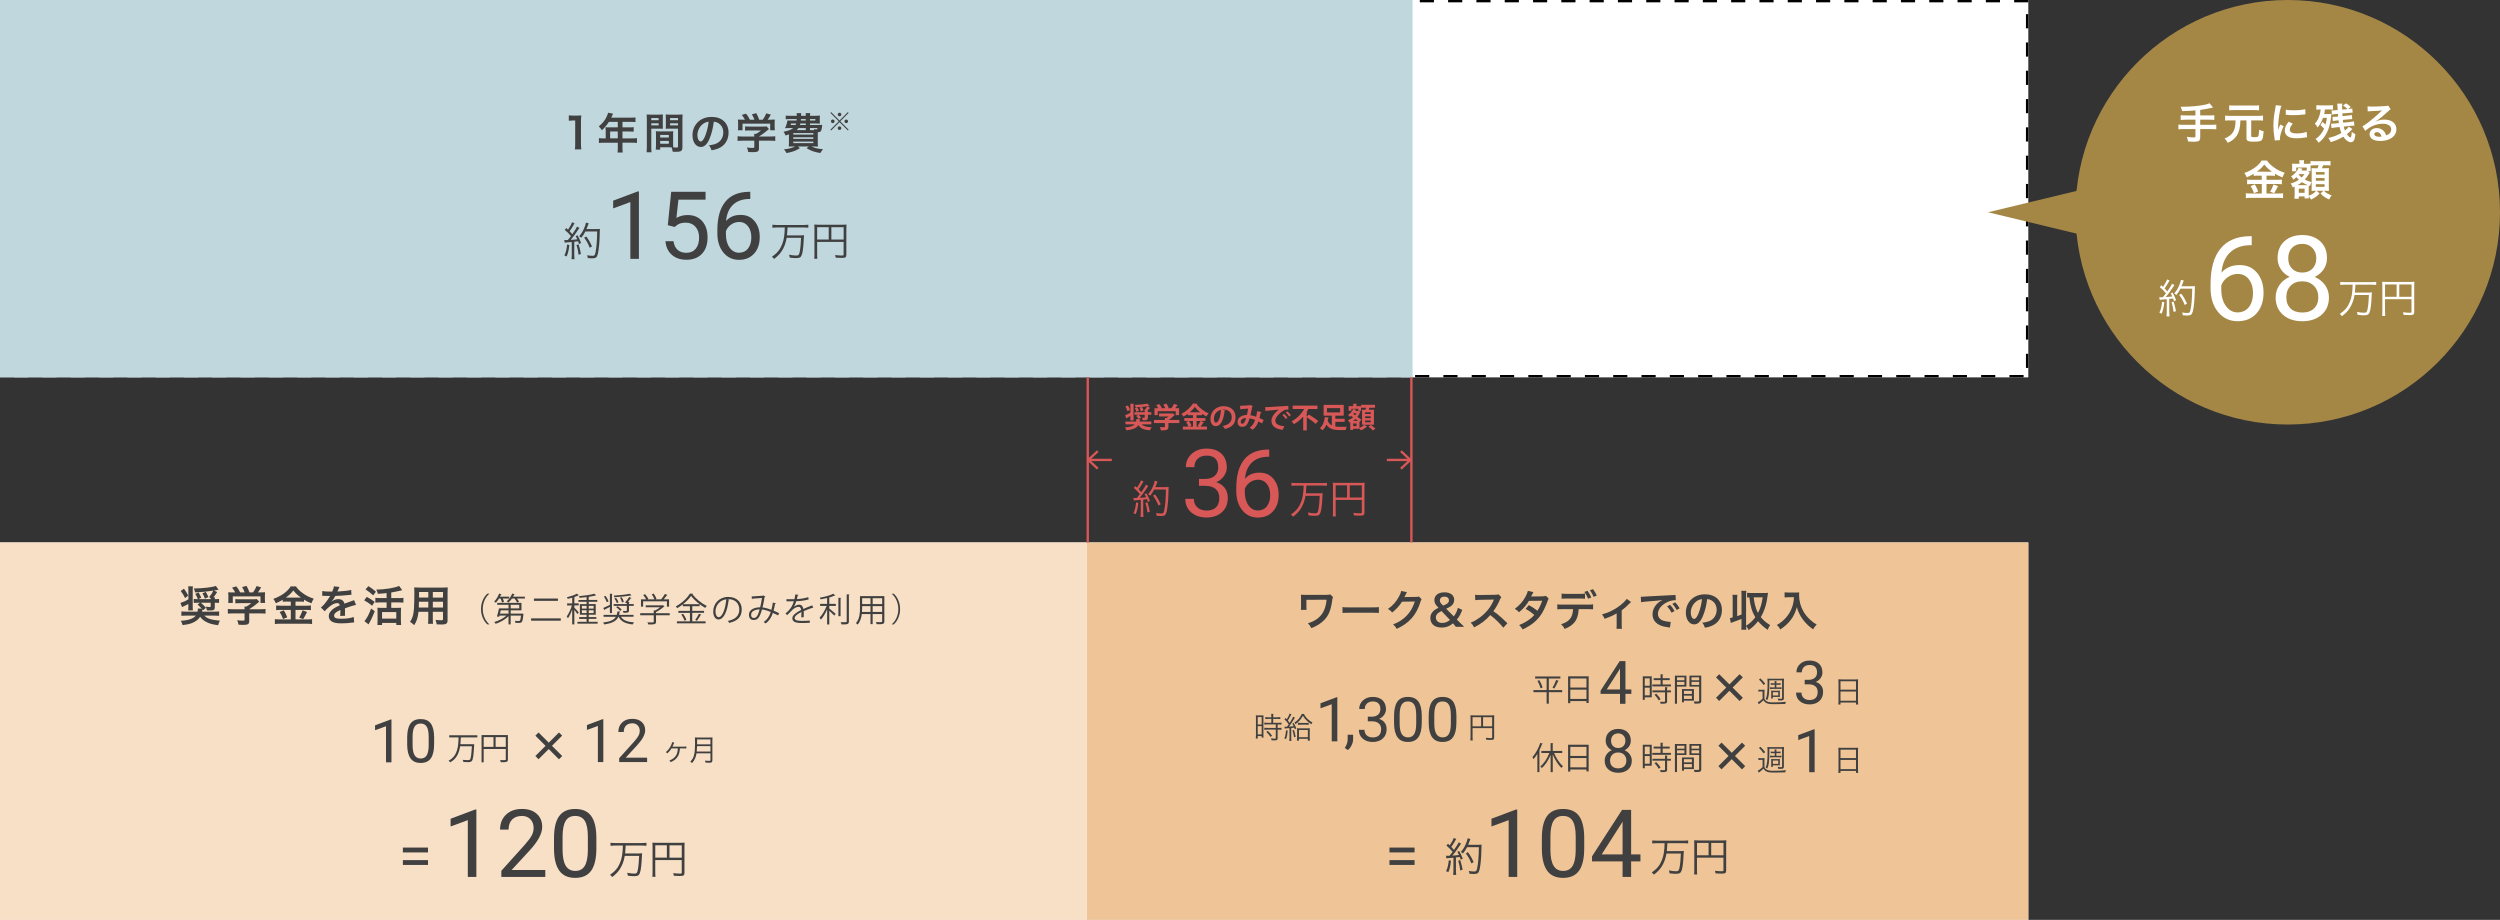 <?xml version="1.0" encoding="UTF-8"?>
<svg id="OL" xmlns="http://www.w3.org/2000/svg" viewBox="0 0 1060 390.01">
  <rect x="0" y="0" width="1060" height="390.01" fill="#333333" stroke="none"/>
  <defs>
    <style>
      .cls-1 {
        fill: #404040;
      }

      .cls-2 {
        fill: #a58745;
      }

      .cls-3 {
        fill: #c0d7dd;
      }

      .cls-4 {
        fill: #efc597;
      }

      .cls-5 {
        isolation: isolate;
      }

      .cls-6 {
        fill: #fff;
      }

      .cls-7 {
        fill: none;
        stroke: #d85757;
        stroke-miterlimit: 10;
      }

      .cls-8 {
        fill: #f7e0c6;
      }

      .cls-9 {
        fill: #d85757;
      }
    </style>
  </defs>
  <rect class="cls-6" y="230.01" width="860" height="160"/>
  <g>
    <rect class="cls-4" x="460.71" y="230.01" width="399.29" height="160"/>
    <g id="_時給" data-name="時給" class="cls-5">
      <g class="cls-5">
        <path class="cls-1" d="M565.19,253.13c-.18.52-.23.7-.31,1.28-.58,4.21-1.42,6.34-3.29,8.35-1.4,1.49-3.2,2.65-5.58,3.57-.52-.97-.74-1.28-1.48-2.07,1.53-.45,2.48-.88,3.66-1.67,2.57-1.75,3.92-4.39,4.29-8.3l-8.57.02v2.68q.02,1.28.07,1.58l-2.41.02c.05-.43.07-.74.07-1.55v-3.44c0-.76,0-.97-.05-1.46.49.05,1.06.09,1.49.09h8.71c1.21,0,1.58-.04,2.21-.2l1.19,1.1Z"/>
        <path class="cls-1" d="M569.21,257.4c.79.11,1.13.13,2.92.13h9.6c1.78,0,2.12-.02,2.92-.13v2.5c-.72-.09-.92-.09-2.93-.09h-9.56c-2.02,0-2.21,0-2.94.09v-2.5Z"/>
        <path class="cls-1" d="M602.75,254.04c-.18.27-.25.43-.45,1.08-.83,2.74-2.11,5.17-3.69,6.95-1.66,1.89-3.64,3.29-6.41,4.57-.5-.9-.74-1.21-1.53-1.89,1.8-.74,2.81-1.28,3.94-2.12,2.57-1.91,4.27-4.38,5.26-7.6l-5.42.09c-1.1,1.75-2.5,3.29-4.21,4.61-.54-.74-.81-.97-1.75-1.55,2.05-1.4,3.35-2.84,4.66-5.22.56-1.03.85-1.73.92-2.38l2.47.49q-.11.16-.31.56-.05.09-.23.5-.05.11-.23.47t-.29.58c.23-.02.52-.04.86-.04l3.94-.05c.7,0,.9-.04,1.31-.18l1.15,1.13Z"/>
        <path class="cls-1" d="M617.29,265.77c-.36-.49-.67-.86-.94-1.15l-.29-.31c-.92.72-1.41,1.01-2.14,1.3-.81.31-1.67.47-2.65.47-1.62,0-2.9-.43-3.73-1.26-.68-.68-1.08-1.69-1.08-2.79s.38-2,1.19-2.84c.58-.59,1.08-.92,2.27-1.49l-.54-.58c-.85-.92-1.21-1.71-1.21-2.65,0-2.03,1.66-3.33,4.25-3.33s4.16,1.26,4.16,3.19c0,1.13-.47,2.03-1.46,2.74-.4.29-.81.5-1.94,1.04l3.22,3.24c.92-1.21,1.33-2.05,1.75-3.64l1.85.9c-.85,2.12-1.28,2.88-2.3,4.07l1.31,1.33c.58.58.99.99,1.82,1.76h-3.55ZM611.19,259.09c-.9.45-1.24.67-1.64,1.04-.49.45-.74,1.03-.74,1.69,0,1.4,1.04,2.3,2.67,2.3,1.24,0,2.25-.4,3.31-1.26l-3.6-3.78ZM611.89,256.77c1.17-.5,1.39-.61,1.67-.81.54-.38.79-.83.79-1.42,0-.97-.74-1.57-1.91-1.57s-1.93.61-1.93,1.6c0,.59.2.99.76,1.57l.61.63Z"/>
        <path class="cls-1" d="M637.42,266.15c-1.49-1.84-3.56-3.85-5.53-5.35-2.03,2.27-4.11,3.85-6.86,5.2-.5-.94-.72-1.22-1.46-2,1.39-.54,2.25-1.03,3.6-1.98,2.72-1.91,4.88-4.52,6.05-7.33l.2-.47q-.29.02-5.96.11c-.86.02-1.35.05-1.96.14l-.07-2.3c.5.09.85.11,1.58.11h.43l6.34-.09c1.01-.02,1.15-.04,1.6-.2l1.19,1.22c-.23.27-.38.52-.58.97-.83,1.93-1.71,3.49-2.81,4.97,1.13.76,2.11,1.51,3.33,2.61q.45.4,2.63,2.5l-1.73,1.87Z"/>
        <path class="cls-1" d="M656.66,253.84c-.23.31-.27.38-.56,1.21-.58,1.64-1.57,3.75-2.3,4.95-1.84,2.99-4.38,5.11-8.21,6.88-.58-.97-.81-1.28-1.49-1.85,1.53-.63,2.43-1.08,3.51-1.8,1.28-.83,2.04-1.48,2.95-2.5-1.26-1.08-2.34-1.84-3.69-2.58l1.37-1.6c1.51.85,2.27,1.35,3.62,2.41.85-1.3,1.46-2.56,2.02-4.25l-5.6.05c-1.12,1.85-2.39,3.31-4.21,4.84-.59-.67-.86-.9-1.8-1.44,1.98-1.48,3.42-3.12,4.52-5.13.52-.95.88-1.84,1.04-2.5l2.34.52q-.2.32-.54,1.01c-.22.49-.34.7-.43.86q.29-.04,4.68-.07c.74-.02,1.12-.05,1.58-.22l1.21,1.21Z"/>
        <path class="cls-1" d="M669.35,258.28c-.2,4.45-1.89,6.82-5.96,8.39-.43-.9-.74-1.3-1.48-2,3.53-1.12,4.93-2.9,5.06-6.39h-4.38c-1.4,0-1.67.02-2.29.09v-2.14c.63.11.99.13,2.32.13h10.53c1.33,0,1.69-.02,2.32-.13v2.14c-.61-.07-.88-.09-2.29-.09h-3.85ZM672.07,253.87c-.56-.07-.81-.09-2.29-.09h-5.37c-1.48,0-1.71.02-2.29.09v-2.2c.61.11.97.13,2.32.13h5.29c1.37,0,1.73-.02,2.32-.13v2.2ZM673.11,250.51c.68.94,1.1,1.66,1.6,2.84l-1.35.5c-.5-1.21-.92-1.94-1.58-2.88l1.33-.47ZM675.69,253.06c-.41-1.03-.94-1.94-1.55-2.79l1.3-.47c.72.95,1.15,1.67,1.58,2.74l-1.33.52Z"/>
        <path class="cls-1" d="M691.56,255.24q-.25.2-.61.59c-.9.97-2.21,2.14-3.35,2.95v6.12c0,.83.02,1.28.09,1.73l-2.32-.02c.07-.52.09-.86.09-1.71v-4.83c-1.62.95-2.92,1.53-5.1,2.29-.38-.83-.54-1.13-1.12-1.87,1.69-.45,2.79-.86,4.27-1.62,2.02-1.04,3.6-2.18,5.11-3.65.59-.59.81-.85,1.1-1.3l1.84,1.31Z"/>
        <path class="cls-1" d="M695.72,252.99c.4.02.59.02.68.02q.32,0,2.97-.18c1.31-.07,4.39-.23,9.2-.47,1.48-.07,1.57-.07,1.85-.14l.13,2.29q-.2-.02-.38-.02c-1.08,0-2.41.36-3.57.97-2.29,1.19-3.64,2.99-3.64,4.81,0,1.4.88,2.48,2.39,2.93.88.27,2.03.47,2.68.47.02,0,.18,0,.36-.02l-.32,2.45c-.23-.05-.27-.05-.61-.11-1.98-.25-3.12-.58-4.21-1.19-1.66-.94-2.58-2.47-2.58-4.34,0-1.53.61-3.04,1.71-4.23.68-.74,1.33-1.22,2.5-1.82-1.46.22-2.57.32-6.07.58-1.6.13-2.43.23-2.99.36l-.13-2.36ZM708.12,256.45c.79.85,1.28,1.53,1.89,2.65l-1.26.67c-.59-1.1-1.1-1.82-1.89-2.68l1.26-.63ZM710.92,258.63c-.54-.99-1.13-1.84-1.84-2.61l1.21-.63c.81.83,1.31,1.51,1.87,2.54l-1.24.7Z"/>
        <path class="cls-1" d="M721.98,261.36c-1.03,2.32-2.18,3.38-3.65,3.38-2.05,0-3.53-2.09-3.53-4.99,0-1.98.7-3.83,1.98-5.24,1.51-1.66,3.64-2.52,6.19-2.52,4.32,0,7.13,2.63,7.13,6.68,0,3.11-1.62,5.6-4.38,6.72-.86.36-1.57.54-2.83.76-.31-.95-.52-1.35-1.1-2.11,1.66-.22,2.74-.5,3.58-.99,1.57-.86,2.5-2.58,2.5-4.5,0-1.73-.77-3.13-2.21-4-.56-.32-1.03-.47-1.82-.54-.34,2.83-.97,5.31-1.87,7.35ZM719.34,254.92c-1.51,1.08-2.45,2.93-2.45,4.86,0,1.48.63,2.65,1.42,2.65.59,0,1.21-.76,1.85-2.3.68-1.62,1.28-4.05,1.49-6.09-.94.11-1.58.36-2.32.88Z"/>
        <path class="cls-1" d="M736.56,261.24c.74-.27.97-.34,1.84-.68v-7.98c0-.92-.02-1.4-.11-2.07h2.16c-.09.63-.11,1.13-.11,2.07v12.73c.88-.54,1.21-.77,1.93-1.42.81-.74,1.42-1.4,1.98-2.18-1.39-2.29-2.03-4.46-2.54-8.44-.45.02-.65.04-.94.09v-2.03c.59.07,1.1.11,1.89.11h5.54c.54,0,.92-.02,1.44-.07q-.04.22-.09.65c-.45,3.91-1.39,6.97-2.97,9.65,1.26,1.48,2.25,2.32,3.96,3.37-.49.74-.67,1.12-1.03,2.02-1.6-1.08-3.06-2.38-4.1-3.66-1.24,1.58-2.41,2.7-4.02,3.76-.22-.63-.47-1.03-1.06-1.71.02.67.04,1.04.11,1.57h-2.16c.09-.68.11-1.15.11-2.07v-2.52c-1.01.41-2.27.9-3.69,1.39-.38.13-.47.16-.85.31l-.36-2.07c.54-.09.72-.13,1.17-.25v-7.53c0-.92-.02-1.4-.11-2.07h2.11c-.09.65-.11,1.12-.11,2.07v6.99ZM743.57,253.26c.2,1.6.29,2.12.52,3.12.34,1.44.72,2.45,1.3,3.51,1.06-2.07,1.62-3.92,1.98-6.63h-3.8Z"/>
        <path class="cls-1" d="M758.4,253.22c-.49,0-1.03.04-1.73.09v-2.16c.52.07.9.09,1.69.09h2.86c.74,0,1.22-.02,1.64-.09-.05.52-.05.68-.05,1.13,0,2.56.65,4.93,1.93,7.13.76,1.26,1.64,2.34,2.88,3.46.92.85,1.44,1.22,2.67,1.94-.68.67-1.03,1.13-1.53,2.03-1.8-1.26-3.15-2.57-4.38-4.23-.67-.88-1.06-1.57-1.58-2.66-.47-.99-.63-1.44-.92-2.56-.65,2.3-1.37,3.83-2.57,5.44-1.15,1.49-2.5,2.75-4.47,4.07-.38-.79-.79-1.33-1.48-1.89,1.53-.88,2.41-1.57,3.62-2.83,1.4-1.46,2.5-3.38,3.08-5.33.36-1.24.52-2.18.59-3.64h-2.25Z"/>
      </g>
    </g>
    <g>
      <g id="_1_177" class="cls-5">
        <g class="cls-5">
          <path class="cls-1" d="M567.03,314.33h-2.38v-15.75l-4.76,1.75v-2.15l6.77-2.54h.37v18.69Z"/>
          <path class="cls-1" d="M571.5,318.03l-1.34-.92c.8-1.12,1.22-2.27,1.25-3.45v-2.13h2.31v1.85c0,.86-.21,1.72-.63,2.58-.42.86-.95,1.55-1.59,2.07Z"/>
          <path class="cls-1" d="M579.91,303.88h1.78c1.12-.02,1.99-.31,2.63-.88s.96-1.34.96-2.31c0-2.18-1.09-3.27-3.26-3.27-1.02,0-1.84.29-2.45.88-.61.58-.91,1.36-.91,2.32h-2.36c0-1.47.54-2.7,1.62-3.67,1.08-.97,2.45-1.46,4.11-1.46,1.75,0,3.13.46,4.13,1.39,1,.93,1.49,2.22,1.49,3.87,0,.81-.26,1.59-.79,2.35-.52.76-1.24,1.32-2.14,1.7,1.02.32,1.81.86,2.37,1.61.56.75.84,1.67.84,2.75,0,1.67-.54,2.99-1.63,3.97-1.09.98-2.51,1.47-4.25,1.47s-3.17-.47-4.26-1.42c-1.09-.95-1.64-2.19-1.64-3.74h2.38c0,.98.32,1.76.96,2.35s1.49.88,2.57.88c1.14,0,2.01-.3,2.62-.89.6-.6.91-1.45.91-2.57s-.33-1.91-1-2.49-1.62-.88-2.87-.89h-1.78v-1.93Z"/>
          <path class="cls-1" d="M602.82,306.4c0,2.77-.47,4.82-1.42,6.17s-2.42,2.02-4.43,2.02-3.45-.66-4.41-1.97c-.95-1.32-1.45-3.28-1.48-5.9v-3.15c0-2.73.47-4.76,1.42-6.09.95-1.33,2.43-1.99,4.45-1.99s3.47.64,4.42,1.92c.95,1.28,1.43,3.26,1.46,5.93v3.07ZM600.46,303.16c0-2-.28-3.46-.84-4.38-.56-.92-1.45-1.37-2.67-1.37s-2.09.46-2.64,1.37c-.55.91-.84,2.31-.86,4.2v3.78c0,2.01.29,3.49.88,4.45.58.96,1.47,1.44,2.65,1.44s2.03-.45,2.6-1.35c.57-.9.86-2.32.89-4.27v-3.87Z"/>
          <path class="cls-1" d="M617.51,306.4c0,2.77-.47,4.82-1.42,6.17s-2.42,2.02-4.43,2.02-3.45-.66-4.41-1.97c-.95-1.32-1.45-3.28-1.48-5.9v-3.15c0-2.73.47-4.76,1.42-6.09.95-1.33,2.43-1.99,4.45-1.99s3.47.64,4.42,1.92c.95,1.28,1.43,3.26,1.46,5.93v3.07ZM615.15,303.16c0-2-.28-3.46-.84-4.38-.56-.92-1.45-1.37-2.67-1.37s-2.09.46-2.64,1.37-.84,2.31-.86,4.2v3.78c0,2.01.29,3.49.88,4.45.58.96,1.47,1.44,2.65,1.44s2.03-.45,2.6-1.35c.57-.9.86-2.32.89-4.27v-3.87Z"/>
        </g>
      </g>
      <g id="_円-2" data-name="円-2" class="cls-5">
        <g class="cls-5">
          <path class="cls-1" d="M624.37,312.62c0,.8.01,1.06.06,1.35h-.99c.05-.34.08-.71.08-1.39v-8.18c0-.48-.01-.79-.05-1.13.33.04.65.05,1.17.05h7.76c.55,0,.87-.01,1.17-.05-.04.36-.05.64-.05,1.17v8.35c0,.76-.28.94-1.51.94-.51,0-1.21-.03-1.82-.08-.04-.32-.09-.52-.2-.83.89.1,1.51.15,2.01.15.56,0,.67-.05.67-.29v-3.96h-8.3v3.89ZM627.99,304.1h-3.63v3.87h3.63v-3.87ZM632.66,307.97v-3.87h-3.84v3.87h3.84Z"/>
        </g>
      </g>
      <g id="_円-2-2" data-name="円-2" class="cls-5">
        <g class="cls-5">
          <path class="cls-1" d="M532.52,304.52c0-.53-.01-.89-.05-1.22q.27.03,1.17.04h.94c.65,0,.87-.01,1.15-.04-.04.31-.04.51-.04,1.25v6.97c0,.61.01.94.04,1.22h-.79v-.64h-1.67v1.04h-.83c.05-.38.08-.81.08-1.35v-7.28ZM533.27,307.2h1.67v-3.16h-1.67v3.16ZM533.27,311.39h1.67v-3.5h-1.67v3.5ZM537.71,304.82c-.45,0-.9.03-1.22.06v-.84c.32.05.67.08,1.21.08h1.35v-.41c0-.39-.03-.69-.08-1.03h.94c-.05.33-.08.61-.08,1.03v.41h1.81c.52,0,.88-.03,1.21-.08v.84c-.33-.04-.73-.06-1.21-.06h-1.81v1.65h2.25c.56,0,.97-.03,1.29-.08v.85c-.34-.05-.71-.08-1.23-.08h-.42v1.49h.39c.56,0,.93-.03,1.25-.08v.88c-.37-.05-.71-.08-1.25-.08h-.39v3.56c0,.81-.28,1-1.46,1-.2,0-.41-.01-1.15-.05-.03-.33-.08-.56-.2-.84.5.09,1.07.15,1.45.15.48,0,.57-.05.57-.33v-3.5h-3.59c-.47,0-.9.03-1.27.08v-.88c.32.05.7.08,1.29.08h3.58v-1.49h-3.58c-.52,0-.9.03-1.29.08v-.85c.32.05.74.08,1.29.08h1.69v-1.65h-1.34ZM538.69,312.47c-.66-.97-1.02-1.41-1.77-2.14l.62-.45c.76.73,1.18,1.2,1.83,2.07l-.69.51Z"/>
          <path class="cls-1" d="M544.6,308.11c.23.03.38.03.6.03.11,0,.18,0,.47-.01q.52-.69.75-1.03c-.64-.88-1.11-1.42-1.82-2.12l.5-.56c.25.28.32.36.51.56.62-1.03,1.07-1.96,1.16-2.44l.8.32q-.13.17-.48.88c-.27.53-.57,1.06-1.03,1.77.42.51.51.64.78.99.88-1.4,1.29-2.15,1.43-2.61l.78.39c-.08.12-.17.24-.31.5-.6,1-1.54,2.43-2.21,3.32.89-.05,1.18-.08,2-.19-.22-.45-.3-.64-.6-1.11l.6-.27c.48.85.79,1.48,1.13,2.33l-.65.34c-.1-.33-.14-.43-.23-.67-.52.08-.7.09-1.29.15v4.21c0,.56.03.88.08,1.27h-.92c.05-.39.08-.76.08-1.27v-4.15q-.46.04-1.43.1c-.22.01-.36.04-.57.08l-.11-.8ZM546.01,309.79c-.2,1.91-.32,2.47-.71,3.6l-.7-.32c.39-.99.58-1.93.69-3.44l.73.15ZM548.63,309.51c.33.94.52,1.67.76,2.89l-.7.2c-.17-1.17-.37-2-.7-2.86l.64-.23ZM552.87,302.7c.48.99.99,1.65,1.83,2.39.53.48,1.04.84,1.78,1.27-.18.2-.36.48-.46.74-1.65-1.09-2.71-2.16-3.59-3.61-.85,1.55-1.69,2.51-3.11,3.54-.17-.31-.27-.42-.51-.65,1.46-.94,2.41-2.05,3.16-3.68h.89ZM550.76,314.05h-.87c.05-.36.08-.8.08-1.25v-3.02c0-.47-.01-.66-.05-1,.25.03.52.04.9.04h3.67c.38,0,.64-.01.89-.04-.04.32-.05.53-.05,1v2.96c0,.52.03,1.04.06,1.3h-.88v-.78h-3.75v.78ZM550.32,306.45c.33.06.56.08,1.15.08h2.29c.59,0,.8-.01,1.13-.08v.88c-.34-.05-.64-.06-1.17-.06h-2.23c-.51,0-.85.01-1.17.06v-.88ZM550.76,312.57h3.77v-3.04h-3.77v3.04Z"/>
        </g>
      </g>
    </g>
    <g>
      <g id="_グループ_1053" data-name="グループ_1053">
        <g id="_4.8" class="cls-5">
          <g class="cls-5">
            <path class="cls-1" d="M689.19,292.33h2.51v1.88h-2.51v4.2h-2.31v-4.2h-8.24v-1.35l8.1-12.54h2.45v12.02ZM681.25,292.33h5.63v-8.87l-.27.5-5.36,8.38Z"/>
          </g>
        </g>
        <g id="h" class="cls-5">
          <g class="cls-5">
            <path class="cls-1" d="M700.34,286.77v8.89h-2.95v1.09h-.86v-9.98h3.81ZM699.49,287.6h-2.11v3.16h2.11v-3.16ZM697.38,294.83h2.11v-3.25h-2.11v3.25ZM704.97,290.21h3.53v.82h-7.92v-.82h3.5v-1.84h-2.93v-.81h2.93v-1.67l1.16.07c-.01.09-.09.16-.27.19v1.41h2.99v.81h-2.99v1.84ZM707.11,291.4c-.01.09-.08.16-.25.17v1.16h1.62v.81h-1.62v3.76c0,.55-.12.81-.54.94-.4.13-1.09.15-2.2.15-.04-.24-.17-.6-.31-.85.51.01.99.03,1.34.03.75,0,.82,0,.82-.28v-3.75h-5.33v-.81h5.33v-1.4l1.14.07ZM703.28,296.98c-.31-.67-1.06-1.69-1.76-2.42l.73-.43c.71.7,1.49,1.69,1.81,2.36l-.78.48Z"/>
            <path class="cls-1" d="M715.05,291.11h-4v7.26h-.89v-11.9h4.89v4.63ZM714.19,287.19h-3.14v1.24h3.14v-1.24ZM711.05,290.4h3.14v-1.29h-3.14v1.29ZM718.22,297.08h-4.23v.71h-.83v-5.63h5.06v4.92ZM717.36,292.89h-3.37v1.34h3.37v-1.34ZM713.99,296.36h3.37v-1.41h-3.37v1.41ZM721.33,286.47v10.63c0,1.2-.52,1.25-2.85,1.25-.03-.25-.17-.68-.31-.94.43.01.86.03,1.2.03.98,0,1.06,0,1.06-.34v-5.99h-4.11v-4.65h5.01ZM720.43,287.19h-3.24v1.24h3.24v-1.24ZM717.2,290.41h3.24v-1.3h-3.24v1.3Z"/>
          </g>
        </g>
        <g id="h-2" data-name="h" class="cls-5">
          <g class="cls-5">
            <path class="cls-1" d="M662.37,292.6v.9h-5.67v4.86h-.93v-4.86h-5.59v-.9h5.59v-4.89h-4.87v-.9h10.7v.9h-4.9v4.89h5.67ZM653.17,291.85c-.17-.85-.71-2.17-1.29-3.2l.82-.25c.59.99,1.17,2.31,1.33,3.16l-.86.29ZM660.93,288.7c-.04.09-.13.12-.29.13-.39.91-1.06,2.27-1.6,3.1l-.78-.31c.52-.86,1.2-2.3,1.54-3.32l1.13.39Z"/>
            <path class="cls-1" d="M664.88,286.76h8.71v11.31h-.94v-.81h-6.85v.89h-.93v-11.39ZM672.66,287.67h-6.85v3.85h6.85v-3.85ZM665.81,296.34h6.85v-3.93h-6.85v3.93Z"/>
          </g>
        </g>
      </g>
      <g id="_2" class="cls-5">
        <g class="cls-5">
          <path class="cls-1" d="M727.59,287.21l1.35-1.35,4.33,4.32,4.32-4.32,1.37,1.33-4.33,4.33,4.34,4.33-1.38,1.38-4.33-4.34-4.33,4.33-1.33-1.37,4.31-4.31-4.32-4.33Z"/>
        </g>
      </g>
      <g id="_20" class="cls-5">
        <g class="cls-5">
          <path class="cls-1" d="M765.2,288.24h1.73c1.09-.02,1.94-.3,2.56-.86.62-.55.93-1.3.93-2.25,0-2.12-1.06-3.18-3.17-3.18-.99,0-1.79.28-2.38.85-.59.57-.89,1.32-.89,2.26h-2.3c0-1.43.52-2.62,1.57-3.57,1.05-.95,2.38-1.42,4-1.42,1.71,0,3.04.45,4.01,1.35.97.9,1.45,2.16,1.45,3.77,0,.79-.25,1.55-.76,2.29-.51.74-1.2,1.29-2.08,1.65.99.31,1.76.84,2.31,1.57.54.73.81,1.62.81,2.67,0,1.62-.53,2.91-1.59,3.87-1.06.95-2.44,1.43-4.14,1.43s-3.08-.46-4.14-1.38c-1.07-.92-1.6-2.13-1.6-3.64h2.31c0,.95.31,1.71.93,2.29.62.57,1.45.86,2.5.86,1.11,0,1.96-.29,2.55-.87s.88-1.41.88-2.5-.32-1.86-.97-2.42-1.58-.85-2.8-.87h-1.73v-1.88Z"/>
        </g>
      </g>
      <g id="_日" data-name="日" class="cls-5">
        <g class="cls-5">
          <path class="cls-1" d="M779.51,289.27c0-.51-.01-.88-.06-1.25.41.05.78.06,1.36.06h5.73c.58,0,.94-.01,1.31-.06-.05.37-.06.69-.06,1.17v8.16c0,.61.03.97.08,1.36h-.93v-.83h-6.57v.83h-.93c.05-.38.08-.78.08-1.35v-8.09ZM780.37,292.42h6.57v-3.56h-6.57v3.56ZM780.37,297.11h6.57v-3.91h-6.57v3.91Z"/>
        </g>
      </g>
      <g id="_日-2" data-name="日" class="cls-5">
        <g class="cls-5">
          <path class="cls-1" d="M745.55,292.41c.3.05.51.06.99.06h.66c.37,0,.65-.01.98-.06-.05.37-.06.72-.06,1.35v2.51c.18.39.31.59.61.83.67.54,1.44.71,2.98.71,2.52,0,4.22-.08,5.54-.25-.18.39-.22.51-.29.92-1.38.06-2.76.09-4.26.09-2.18,0-2.91-.09-3.67-.45-.55-.25-.94-.61-1.34-1.21-.5.51-.88.84-1.49,1.32-.18.14-.19.14-.46.37l-.45-.8c.56-.27,1.32-.84,2.04-1.54v-3.07h-.84c-.43,0-.62.01-.94.06v-.84ZM746.39,287.63c.88.83,1.34,1.32,2.05,2.25l-.65.57c-.73-1.04-1.11-1.49-1.99-2.32l.59-.51ZM750.22,289.08c0,2.62-.08,4.36-.24,5.48-.13.89-.28,1.44-.65,2.32-.22-.22-.39-.33-.7-.48.39-.85.55-1.46.67-2.7.11-.98.15-2.33.15-4.52,0-.65-.03-1.07-.08-1.45.36.04.61.05,1.22.05h4.59c.64,0,.92-.01,1.23-.05-.04.33-.05.61-.05,1.21v7.13c0,.72-.3.93-1.35.93-.36,0-.74-.01-1.09-.03-.03-.36-.05-.5-.17-.79.47.06.92.1,1.42.1.34,0,.42-.08.42-.37v-7.44h-5.4v.61ZM752.47,290.33h-.55c-.47,0-.81.01-1.13.05v-.73c.33.04.72.06,1.14.06h.54c0-.48-.01-.67-.06-.95h.83c-.05.23-.06.47-.06.95h.67c.42,0,.78-.03,1.11-.06v.73c-.29-.04-.62-.05-1.11-.05h-.67v1.13h1.02c.58,0,.83-.01,1.13-.06v.75c-.38-.05-.69-.06-1.12-.06h-2.57c-.41,0-.75.01-1.15.06v-.75c.31.05.58.06,1.15.06h.84v-1.13ZM750.95,296.14c.04-.22.05-.51.05-.93v-1.58c0-.29-.01-.52-.04-.81.23.03.55.04.85.04h1.99c.39,0,.67-.01.89-.04-.03.28-.04.48-.04.76v1.27c0,.3.01.47.04.69-.24-.03-.48-.04-.81-.04h-2.19v.64h-.74ZM751.69,294.87h2.29v-1.39h-2.29v1.39Z"/>
        </g>
      </g>
    </g>
    <g>
      <g id="_グループ_1053-2" data-name="グループ_1053">
        <g id="_4.8-2" data-name="_4.8" class="cls-5">
          <g class="cls-5">
            <path class="cls-1" d="M691.46,314.04c0,.9-.24,1.71-.71,2.41-.48.7-1.12,1.25-1.93,1.65.94.41,1.69,1,2.24,1.78s.83,1.66.83,2.65c0,1.57-.53,2.81-1.58,3.74s-2.45,1.39-4.17,1.39-3.13-.47-4.18-1.4c-1.05-.93-1.57-2.18-1.57-3.74,0-.98.27-1.86.8-2.65.54-.79,1.27-1.38,2.22-1.79-.8-.4-1.44-.95-1.9-1.65-.46-.7-.7-1.5-.7-2.4,0-1.52.49-2.73,1.47-3.63s2.27-1.34,3.87-1.34,2.88.45,3.86,1.34c.98.89,1.47,2.11,1.47,3.63ZM689.58,322.48c0-1.01-.32-1.83-.96-2.47-.64-.64-1.48-.96-2.52-.96s-1.87.31-2.49.94c-.63.63-.94,1.46-.94,2.49s.3,1.84.91,2.42c.61.59,1.46.88,2.54.88s1.92-.3,2.54-.89c.61-.59.92-1.4.92-2.42ZM686.12,310.96c-.9,0-1.63.28-2.19.84-.56.56-.84,1.32-.84,2.28s.28,1.66.83,2.23,1.29.85,2.21.85,1.66-.28,2.21-.85.83-1.31.83-2.23-.29-1.67-.86-2.25c-.57-.58-1.3-.87-2.17-.87Z"/>
          </g>
        </g>
        <g id="h-3" data-name="h" class="cls-5">
          <g class="cls-5">
            <path class="cls-1" d="M700.34,315.77v8.89h-2.95v1.09h-.86v-9.98h3.81ZM699.49,316.6h-2.11v3.16h2.11v-3.16ZM697.38,323.83h2.11v-3.25h-2.11v3.25ZM704.97,319.21h3.53v.82h-7.92v-.82h3.5v-1.84h-2.93v-.8h2.93v-1.67l1.16.07c-.01.09-.09.16-.27.19v1.41h2.99v.8h-2.99v1.84ZM707.11,320.4c-.01.09-.08.16-.25.17v1.16h1.62v.8h-1.62v3.76c0,.55-.12.81-.54.94-.4.13-1.09.15-2.2.15-.04-.24-.17-.6-.31-.85.51.01.99.03,1.34.03.75,0,.82,0,.82-.28v-3.75h-5.33v-.8h5.33v-1.4l1.14.07ZM703.28,325.98c-.31-.67-1.06-1.69-1.76-2.42l.73-.43c.71.7,1.49,1.69,1.81,2.36l-.78.48Z"/>
            <path class="cls-1" d="M715.05,320.11h-4v7.26h-.89v-11.9h4.89v4.63ZM714.19,316.19h-3.14v1.24h3.14v-1.24ZM711.05,319.4h3.14v-1.29h-3.14v1.29ZM718.22,326.08h-4.23v.71h-.83v-5.63h5.06v4.91ZM717.36,321.89h-3.37v1.34h3.37v-1.34ZM713.99,325.36h3.37v-1.41h-3.37v1.41ZM721.33,315.48v10.63c0,1.2-.52,1.25-2.85,1.25-.03-.25-.17-.68-.31-.94.43.01.86.03,1.2.03.98,0,1.06,0,1.06-.34v-5.99h-4.11v-4.65h5.01ZM720.43,316.19h-3.24v1.24h3.24v-1.24ZM717.2,319.41h3.24v-1.3h-3.24v1.3Z"/>
          </g>
        </g>
        <g id="h-4" data-name="h" class="cls-5">
          <g class="cls-5">
            <path class="cls-1" d="M651.85,319.62c-.51.85-1.07,1.6-1.64,2.24-.09-.21-.32-.63-.47-.85,1.29-1.4,2.58-3.72,3.36-6.04l1.07.36c-.05.09-.15.13-.31.12-.35.94-.77,1.88-1.24,2.78l.36.09c-.03.08-.09.15-.27.16v8.9h-.87v-7.78ZM662.39,319.26h-3.45c.89,2.21,2.35,4.46,3.79,5.61-.21.16-.52.48-.68.73-1.37-1.25-2.75-3.45-3.68-5.68v7.45h-.9v-7.26c-.94,2.24-2.31,4.32-3.71,5.54-.16-.21-.46-.54-.66-.7,1.49-1.16,2.97-3.42,3.84-5.69h-3.4v-.87h3.92v-3.33l1.15.08c-.01.09-.08.16-.25.19v3.06h4.03v.87Z"/>
            <path class="cls-1" d="M664.88,315.76h8.71v11.31h-.94v-.8h-6.85v.88h-.93v-11.39ZM672.66,316.67h-6.85v3.85h6.85v-3.85ZM665.81,325.35h6.85v-3.93h-6.85v3.93Z"/>
          </g>
        </g>
      </g>
      <g id="_2-2" data-name="_2" class="cls-5">
        <g class="cls-5">
          <path class="cls-1" d="M728.59,316.21l1.35-1.35,4.33,4.32,4.32-4.32,1.37,1.33-4.33,4.33,4.34,4.33-1.38,1.38-4.33-4.34-4.33,4.32-1.33-1.37,4.31-4.31-4.32-4.33Z"/>
        </g>
      </g>
      <g id="_20-2" data-name="_20" class="cls-5">
        <g class="cls-5">
          <path class="cls-1" d="M769.41,327.41h-2.31v-15.32l-4.64,1.7v-2.09l6.59-2.47h.36v18.18Z"/>
        </g>
      </g>
      <g id="_日-3" data-name="日" class="cls-5">
        <g class="cls-5">
          <path class="cls-1" d="M779.51,318.27c0-.51-.01-.88-.06-1.25.41.05.78.06,1.36.06h5.73c.58,0,.94-.01,1.31-.06-.05.37-.06.69-.06,1.17v8.16c0,.61.03.97.08,1.36h-.93v-.83h-6.57v.83h-.93c.05-.38.08-.78.08-1.35v-8.09ZM780.37,321.43h6.57v-3.56h-6.57v3.56ZM780.37,326.11h6.57v-3.91h-6.57v3.91Z"/>
        </g>
      </g>
      <g id="_日-4" data-name="日" class="cls-5">
        <g class="cls-5">
          <path class="cls-1" d="M745.55,321.41c.3.05.51.06.99.06h.66c.37,0,.65-.01.98-.06-.05.37-.06.72-.06,1.35v2.51c.18.39.31.59.61.83.67.53,1.44.71,2.98.71,2.52,0,4.22-.08,5.54-.25-.18.39-.22.51-.29.92-1.38.06-2.76.09-4.26.09-2.18,0-2.91-.09-3.67-.45-.55-.25-.94-.61-1.34-1.21-.5.51-.88.84-1.49,1.32-.18.14-.19.14-.46.37l-.45-.8c.56-.27,1.32-.84,2.04-1.54v-3.07h-.84c-.43,0-.62.01-.94.06v-.84ZM746.39,316.63c.88.83,1.34,1.32,2.05,2.25l-.65.57c-.73-1.04-1.11-1.49-1.99-2.32l.59-.51ZM750.22,318.08c0,2.62-.08,4.36-.24,5.48-.13.89-.28,1.44-.65,2.32-.22-.22-.39-.33-.7-.48.39-.85.55-1.46.67-2.7.11-.98.15-2.33.15-4.52,0-.65-.03-1.07-.08-1.45.36.04.61.05,1.22.05h4.59c.64,0,.92-.01,1.23-.05-.04.33-.05.61-.05,1.21v7.13c0,.72-.3.93-1.35.93-.36,0-.74-.01-1.09-.03-.03-.36-.05-.5-.17-.79.47.06.92.1,1.42.1.34,0,.42-.08.42-.37v-7.44h-5.4v.61ZM752.47,319.33h-.55c-.47,0-.81.01-1.13.05v-.72c.33.04.72.06,1.14.06h.54c0-.48-.01-.67-.06-.95h.83c-.05.23-.06.47-.06.95h.67c.42,0,.78-.03,1.11-.06v.72c-.29-.04-.62-.05-1.11-.05h-.67v1.13h1.02c.58,0,.83-.01,1.13-.06v.75c-.38-.05-.69-.06-1.12-.06h-2.57c-.41,0-.75.01-1.15.06v-.75c.31.05.58.06,1.15.06h.84v-1.13ZM750.95,325.14c.04-.22.05-.51.05-.93v-1.58c0-.29-.01-.52-.04-.81.23.03.55.04.85.04h1.99c.39,0,.67-.01.89-.04-.03.28-.04.48-.04.76v1.27c0,.3.01.47.04.69-.24-.03-.48-.04-.81-.04h-2.19v.64h-.74ZM751.69,323.87h2.29v-1.39h-2.29v1.39Z"/>
        </g>
      </g>
    </g>
    <g>
      <g id="_4" class="cls-5">
        <g class="cls-5">
          <path class="cls-1" d="M599.78,361.43h-10.65v-2.06h10.65v2.06ZM599.78,366.73h-10.65v-2.04h10.65v2.04Z"/>
        </g>
      </g>
      <g id="_グループ_1054" data-name="グループ_1054">
        <g id="_112_992">
          <g class="cls-5">
            <path class="cls-1" d="M643.3,371.82h-3.63v-24.08l-7.29,2.68v-3.28l10.35-3.89h.57v28.57Z"/>
            <path class="cls-1" d="M671.71,359.7c0,4.23-.72,7.38-2.17,9.43-1.45,2.06-3.7,3.09-6.78,3.09s-5.28-1.01-6.74-3.02-2.21-5.02-2.27-9.01v-4.82c0-4.18.72-7.29,2.17-9.32s3.71-3.05,6.8-3.05,5.31.98,6.76,2.94c1.45,1.96,2.19,4.98,2.23,9.07v4.69ZM668.1,354.75c0-3.06-.43-5.29-1.29-6.69-.86-1.4-2.22-2.1-4.08-2.1s-3.2.7-4.04,2.09c-.85,1.39-1.28,3.54-1.31,6.43v5.78c0,3.07.45,5.34,1.34,6.81s2.24,2.2,4.05,2.2,3.11-.69,3.97-2.07c.87-1.38,1.32-3.55,1.36-6.52v-5.92Z"/>
            <path class="cls-1" d="M691.6,362.27h3.95v2.95h-3.95v6.6h-3.63v-6.6h-12.95v-2.13l12.73-19.71h3.85v18.89ZM679.12,362.27h8.85v-13.95l-.43.78-8.42,13.16Z"/>
          </g>
        </g>
        <g id="_円-3" data-name="円-3">
          <g class="cls-5">
            <path class="cls-1" d="M702.38,357.51c-.72,0-1.29.03-1.84.1v-1.26c.53.07,1.08.1,1.84.1h11.57c.74,0,1.27-.04,1.84-.1v1.26c-.52-.07-1.12-.1-1.84-.1h-6.97q-.1,2.27-.24,3.36h5.21c1.03,0,1.57-.02,2-.09-.05.31-.07.62-.1,1.34-.14,3.39-.41,5.77-.83,6.95-.38,1.1-.95,1.43-2.5,1.43-.62,0-1.39-.07-2.65-.21-.03-.5-.12-.83-.28-1.24,1.38.26,2.22.36,3.01.36,1,0,1.22-.21,1.48-1.41.33-1.58.53-3.74.6-6.11h-6.09c-.4,2.27-1.05,4.01-2.15,5.7-.79,1.19-1.63,2.05-3.18,3.27-.31-.43-.55-.65-.93-.91,2.27-1.62,3.42-3.01,4.32-5.28.74-1.84,1.07-3.92,1.14-7.16h-3.41Z"/>
            <path class="cls-1" d="M719.53,368.94c0,1.08.02,1.43.09,1.82h-1.34c.07-.46.1-.96.1-1.88v-11.07c0-.65-.02-1.07-.07-1.53.45.05.88.07,1.58.07h10.5c.74,0,1.17-.02,1.58-.07-.05.48-.07.86-.07,1.58v11.29c0,1.03-.38,1.27-2.05,1.27-.69,0-1.63-.03-2.46-.1-.05-.43-.12-.71-.28-1.12,1.21.14,2.05.21,2.72.21.76,0,.91-.07.91-.4v-5.35h-11.22v5.27ZM724.44,357.4h-4.91v5.23h4.91v-5.23ZM730.75,362.64v-5.23h-5.2v5.23h5.2Z"/>
          </g>
        </g>
        <g id="_円-3-2" data-name="円-3">
          <g class="cls-5">
            <path class="cls-1" d="M613.11,362.81c.26.03.38.05.62.05.09,0,.6-.02.88-.03.64-.76.81-.98,1.31-1.65-.88-1.07-1.33-1.53-2.62-2.63l.64-.81c.38.36.46.43.74.71.95-1.43,1.53-2.51,1.7-3.18l1.07.48c-.12.17-.21.31-.4.65-.5.91-1,1.7-1.7,2.7.52.52.79.83,1.15,1.26,1.17-1.69,1.76-2.63,1.98-3.25l1.02.6c-.16.21-.26.36-.5.71-1.38,2.08-2.29,3.36-3.18,4.35,1.29-.09,1.6-.1,2.79-.26-.26-.57-.34-.74-.69-1.36l.79-.31c.58.98,1.05,2,1.51,3.27l-.88.4c-.17-.55-.22-.71-.4-1.15-.19.03-.34.05-.43.05-.14.02-.53.07-1.19.14v5.66c0,.74.03,1.24.1,1.76h-1.26c.07-.5.1-1.05.1-1.77v-5.54q-1.27.12-1.93.17c-.69.05-.71.05-1.05.12l-.19-1.12ZM615.23,364.94c-.31,2.53-.5,3.32-1.14,4.87l-.95-.45c.64-1.36.93-2.53,1.14-4.61l.95.19ZM619.13,364.65c.5,1.55.72,2.48,1.02,4.1l-1,.33c-.22-1.7-.46-2.82-.88-4.15l.86-.28ZM622.04,359.21c-.52,1.03-1.07,1.86-1.75,2.68-.28-.29-.53-.48-.9-.67.77-.84,1.39-1.79,1.93-2.94.57-1.24.83-2.01.96-2.84l1.17.29q-.14.33-.45,1.19c-.14.38-.28.72-.5,1.27h4.3c.69,0,1.03-.02,1.39-.07q-.05.5-.09,2.65c-.02,2.7-.34,6.09-.74,7.8-.4,1.65-.83,2.01-2.48,2.01-.5,0-1.14-.04-1.82-.1-.05-.46-.12-.74-.29-1.19.95.15,1.6.22,2.29.22.81,0,1-.21,1.24-1.31.45-1.96.71-5.3.74-9h-5.01ZM623.87,366.11c-.79-1.93-1.24-2.74-2.36-4.27l.89-.52c1.12,1.53,1.62,2.41,2.44,4.2l-.98.58Z"/>
          </g>
        </g>
      </g>
    </g>
  </g>
  <g>
    <rect class="cls-8" y="230.01" width="460.71" height="160"/>
    <g id="_グループ_1054-2" data-name="グループ_1054">
      <g id="_112_992-2" data-name="_112_992">
        <g class="cls-5">
          <path class="cls-1" d="M201.98,371.82h-3.63v-24.08l-7.29,2.68v-3.28l10.35-3.89h.57v28.57Z"/>
          <path class="cls-1" d="M231.2,371.82h-18.63v-2.6l9.84-10.94c1.46-1.65,2.46-3,3.02-4.03s.83-2.11.83-3.21c0-1.48-.45-2.7-1.35-3.65s-2.1-1.43-3.59-1.43c-1.8,0-3.19.51-4.19,1.53s-1.49,2.44-1.49,4.27h-3.61c0-2.62.84-4.73,2.53-6.35s3.94-2.42,6.77-2.42c2.64,0,4.73.69,6.27,2.08s2.3,3.23,2.3,5.54c0,2.8-1.78,6.13-5.35,10l-7.62,8.26h14.28v2.95Z"/>
          <path class="cls-1" d="M252.86,359.7c0,4.23-.72,7.38-2.17,9.43s-3.7,3.09-6.78,3.09-5.28-1.01-6.74-3.02-2.21-5.02-2.27-9.01v-4.82c0-4.18.72-7.29,2.17-9.32s3.71-3.05,6.8-3.05,5.31.98,6.76,2.94,2.19,4.98,2.23,9.07v4.69ZM249.25,354.75c0-3.06-.43-5.29-1.29-6.69s-2.22-2.1-4.08-2.1-3.2.7-4.04,2.09-1.28,3.54-1.31,6.43v5.78c0,3.07.45,5.34,1.34,6.81s2.24,2.2,4.05,2.2,3.11-.69,3.97-2.07,1.32-3.55,1.36-6.52v-5.92Z"/>
        </g>
      </g>
      <g id="_円-3-3" data-name="円-3">
        <g class="cls-5">
          <path class="cls-1" d="M260.69,358.51c-.72,0-1.29.03-1.84.1v-1.26c.53.07,1.08.1,1.84.1h11.57c.74,0,1.27-.03,1.84-.1v1.26c-.52-.07-1.12-.1-1.84-.1h-6.97q-.1,2.27-.24,3.36h5.21c1.03,0,1.57-.02,2-.09-.05.31-.07.62-.1,1.34-.14,3.39-.41,5.77-.83,6.95-.38,1.1-.95,1.43-2.5,1.43-.62,0-1.39-.07-2.65-.21-.03-.5-.12-.83-.28-1.24,1.38.26,2.22.36,3.01.36,1,0,1.22-.21,1.48-1.41.33-1.58.53-3.73.6-6.11h-6.09c-.4,2.27-1.05,4.01-2.15,5.7-.79,1.19-1.63,2.05-3.18,3.27-.31-.43-.55-.65-.93-.91,2.27-1.62,3.42-3.01,4.32-5.28.74-1.84,1.07-3.92,1.14-7.16h-3.41Z"/>
          <path class="cls-1" d="M277.84,369.94c0,1.08.02,1.43.09,1.82h-1.34c.07-.46.1-.96.1-1.88v-11.07c0-.65-.02-1.07-.07-1.53.45.05.88.07,1.58.07h10.5c.74,0,1.17-.02,1.58-.07-.05.48-.07.86-.07,1.58v11.29c0,1.03-.38,1.27-2.05,1.27-.69,0-1.63-.03-2.46-.1-.05-.43-.12-.71-.28-1.12,1.21.14,2.05.21,2.72.21.76,0,.91-.07.91-.4v-5.35h-11.22v5.27ZM282.75,358.4h-4.91v5.23h4.91v-5.23ZM289.07,363.64v-5.23h-5.2v5.23h5.2Z"/>
        </g>
      </g>
      <g id="_4-2" data-name="_4" class="cls-5">
        <g class="cls-5">
          <path class="cls-1" d="M181.47,361.43h-10.65v-2.06h10.65v2.06ZM181.47,366.73h-10.65v-2.04h10.65v2.04Z"/>
        </g>
      </g>
    </g>
    <g>
      <g id="_時給-2" data-name="時給" class="cls-5">
        <g class="cls-5">
          <path class="cls-1" d="M79.88,256.1c-.76.41-1.35.68-2.7,1.3l-.67-1.78c1.49-.47,2.02-.7,3.37-1.51v-3.93c0-.7-.04-1.13-.11-1.58h2.03c-.07.47-.09.83-.09,1.62v6.97c0,.81.02,1.15.09,1.62h-2.02c.07-.49.09-.85.09-1.67v-1.03ZM85.58,258.07c-.52-.56-1.19-1.22-1.82-1.78l.99-.72h-.94c-.81,0-1.15.02-1.66.09v-1.71c.49.07.86.09,1.75.09-.38-.95-.67-1.55-1.08-2.25l1.37-.59c.4.63.76,1.33,1.15,2.23l-1.21.61h5.19c0-.31-.02-.38-.04-.54l-.65-.27c.81-.94,1.31-1.71,1.8-2.81-3.13.49-4.3.59-7.74.76-.09-.63-.16-.92-.5-1.67,3.69-.02,7.67-.47,9.33-1.08l1.15,1.62c-.67.14-.97.2-1.96.34l1.37.63c-.45.74-.95,1.48-1.57,2.25h.63c-.04.25-.05.47-.07.77h.34c.67,0,1.04-.02,1.46-.09v1.71c-.41-.07-.76-.09-1.46-.09h-.34v1.93c0,.58-.18.97-.5,1.15-.27.14-.67.2-1.62.2-.31,0-.61,0-1.24-.04-.07-.52-.18-.95-.43-1.58.52.09,1.1.16,1.49.16.45,0,.56-.07.56-.4v-1.42h-4.18c.68.54,1.48,1.3,2.2,2.16l-1.24.97q-.11-.14-.25-.31-.05.22-.11.54c-.02.13-.04.22-.07.41h4.97c1.08,0,1.76-.04,2.25-.11v1.87c-.54-.05-1.24-.09-2.21-.09h-4.05c1.21,1.28,2.99,1.85,6.61,2.16-.43.77-.56,1.08-.76,1.93-2.45-.36-3.65-.68-4.95-1.35-1.1-.54-1.93-1.24-2.7-2.23-.59.9-1.33,1.57-2.34,2.12-1.33.76-2.47,1.08-5.08,1.4-.22-.81-.38-1.19-.77-1.82,3.15-.16,5.35-.92,6.39-2.21h-3.91c-1.01,0-1.67.04-2.23.09v-1.87c.56.07,1.21.11,2.2.11h4.68c.07-.4.11-.68.11-1.06v-.25l1.71.04ZM78,249.59c.74,1.01,1.31,1.94,1.8,2.95l-1.33,1.06c-.47-1.06-1.03-1.98-1.84-3.02l1.37-.99ZM87.24,250.95c.47.79.81,1.46,1.12,2.2l-1.48.68c-.32-.95-.61-1.57-1.06-2.25l1.42-.63Z"/>
          <path class="cls-1" d="M98.81,260.08c-.94,0-1.64.04-2.2.11v-2c.61.09,1.33.13,2.18.13h4.9v-.13c0-.36-.02-.68-.05-.99h.77c.77-.4,1.37-.79,2.12-1.46h-4.95c-.74,0-1.22.02-1.8.07v-1.8c.54.07,1.04.09,1.82.09h5.96c.7,0,1.04-.02,1.37-.07l.99,1.1q-.31.25-.65.54c-1.28,1.1-2.2,1.76-3.6,2.63v.02h4.7c.88,0,1.67-.04,2.21-.13v2c-.52-.07-1.3-.11-2.23-.11h-4.68v3.15c0,.63-.05.88-.23,1.13-.31.45-.92.59-2.54.59-.23,0-.83-.02-1.76-.07-.2-.95-.29-1.26-.59-1.91.86.13,1.67.18,2.23.18.79,0,.92-.05.92-.41v-2.67h-4.88ZM99.73,251.19c-.41-.79-.65-1.15-1.35-2.03l1.82-.54c.63.77,1.04,1.42,1.64,2.57h1.91c-.31-.85-.59-1.48-1.1-2.27l1.87-.52c.74,1.39.85,1.64,1.24,2.79h1.53c.54-.72,1.17-1.85,1.48-2.7l1.94.54c-.41.77-.94,1.6-1.35,2.16h.81c1.22,0,1.57-.02,2.21-.07-.05.45-.07.81-.07,1.49v1.67c0,.49.04.94.09,1.37h-1.96v-2.79h-11.74v2.79h-1.96c.07-.41.09-.83.09-1.39v-1.66c0-.65-.02-1.03-.07-1.49.81.07.92.07,2.12.07h.85Z"/>
          <path class="cls-1" d="M121.64,255.06c-.72,0-1.24.02-1.76.09v-.86c-1.03.61-1.75.99-2.94,1.48-.43-.95-.56-1.19-1.04-1.85,3.35-1.17,6.05-3.11,7.35-5.28h2.23c.72,1.06,1.49,1.84,2.77,2.77,1.48,1.12,2.83,1.8,4.77,2.43-.43.67-.7,1.24-.97,1.98-1.42-.59-2.02-.88-3.15-1.58v.92c-.52-.07-1.01-.09-1.76-.09h-1.84v1.75h4.56c.94,0,1.49-.04,1.96-.11v2c-.5-.07-1.13-.11-1.98-.11h-4.54v4.03h4.9c.92,0,1.53-.04,2.12-.11v2.07c-.67-.09-1.42-.13-2.16-.13h-11.38c-.83,0-1.48.04-2.23.13v-2.07c.65.07,1.31.11,2.23.11h4.52v-4.03h-4.27c-.77,0-1.4.04-1.94.11v-2c.49.07,1.06.11,1.96.11h4.25v-1.75h-1.66ZM120.36,258.75c.61,1.08.95,1.77,1.44,2.99l-1.8.72c-.38-1.13-.85-2.09-1.42-2.99l1.78-.72ZM121.58,253.37l5.58.02q.16,0,.43-.02c-1.42-1.01-2.3-1.84-3.24-3.02-.92,1.22-1.66,1.94-3.15,3.02h.38ZM130.19,259.49q-.23.41-.9,1.73c-.05.11-.13.23-.74,1.28l-1.69-.63c.56-.9.99-1.85,1.42-3.1l1.91.72Z"/>
          <path class="cls-1" d="M136.67,250.61c.74.16,1.89.23,4.18.23.49-1.08.65-1.62.72-2.23l2.36.25q-.11.18-.72,1.62c-.09.2-.13.25-.16.32q.14-.02,1.13-.07c2.09-.13,3.73-.32,4.72-.61l.13,2.05q-.5.04-1.42.14c-1.31.16-3.6.31-5.42.36-.52,1.03-1.03,1.75-1.66,2.4l.02.04q.13-.09.36-.27c.67-.5,1.62-.81,2.54-.81,1.41,0,2.29.67,2.58,1.91,1.39-.5,2.3-.83,2.75-.97.97-.34,1.04-.36,1.33-.54l.85,2.07c-.5.07-1.04.22-2,.49-.25.07-1.15.38-2.7.92v.2q.02.47.02.72v.72c-.02.31-.02.47-.02.59,0,.4.02.65.05.95l-2.09.05c.07-.32.11-1.24.11-2.09v-.43c-.88.41-1.35.67-1.73.94-.63.47-.94.95-.94,1.48,0,.94.86,1.31,3.04,1.31s4.02-.27,5.29-.76l.18,2.32c-.31,0-.4.02-.83.07-1.3.2-3.03.32-4.61.32-1.91,0-3.1-.22-4.02-.76-.83-.47-1.31-1.33-1.31-2.32,0-.74.22-1.31.79-2,.81-1.01,1.84-1.69,3.87-2.54-.09-.67-.45-.97-1.1-.97-1.04,0-2.3.63-3.69,1.85-.76.63-1.17,1.08-1.57,1.64l-1.64-1.62c.47-.36.99-.86,1.62-1.6.7-.83,1.8-2.4,2.16-3.08q.07-.14.14-.23c-.07,0-.31.02-.31.02-.29,0-1.87-.04-2.27-.04q-.34-.02-.5-.02c-.05,0-.16,0-.29.02l.04-2.05Z"/>
          <path class="cls-1" d="M155.51,253.08c1.33.7,2.11,1.17,3.35,2.11l-1.08,1.64c-1.26-1.03-2.03-1.57-3.37-2.29l1.1-1.46ZM158.9,259.18c-.85,2.16-1.8,4.18-2.66,5.56l-1.75-1.39c.2-.18.41-.43.65-.79.81-1.17,1.44-2.49,2.2-4.52l1.57,1.13ZM156.21,248.52c1.53.99,2.02,1.35,3.19,2.36l-1.17,1.55c-1.12-1.04-1.82-1.58-3.24-2.52l1.22-1.39ZM163.92,251.46c-1.8.2-2.16.23-3.71.32-.14-.7-.29-1.04-.68-1.78,3.91-.07,8.01-.76,9.69-1.58l1.31,1.8q-.31.09-.88.23c-.88.23-2.49.56-3.76.76v2.38h3.13c.86,0,1.5-.04,2.02-.11v2.05c-.52-.07-1.15-.11-2-.11h-3.15v2.32h2.74c.63,0,1.1-.02,1.42-.07-.05.41-.07.97-.07,1.62v3.87c0,.7.04,1.37.09,1.85h-2.04v-.9h-6.03v.9h-1.98c.04-.49.07-1.17.07-1.87v-3.93c0-.58-.02-1.06-.07-1.55.41.05.77.07,1.42.07h2.48v-2.32h-2.79c-.76,0-1.41.04-1.98.11v-2.05c.52.07,1.17.11,1.98.11h2.79v-2.12ZM161.99,262.28h6.03v-2.77h-6.03v2.77Z"/>
          <path class="cls-1" d="M177.45,259.38c-.25,2.39-.79,4.09-1.84,5.69-.76-.72-1.01-.92-1.75-1.42.65-.94,1.06-1.89,1.31-3.04.18-.85.31-1.78.36-2.75.09-1.51.16-4.07.16-6.19,0-1.3-.02-1.87-.09-2.61.63.05,1.1.07,2.07.07h10.1c1.01,0,1.51-.02,2.07-.07-.05.61-.07,1.06-.07,2.03v11.83c0,1.49-.54,1.87-2.59,1.87-.56,0-1.48-.04-2.02-.07-.09-.68-.22-1.12-.5-1.87.9.09,1.69.14,2.27.14.74,0,.9-.07.9-.45v-3.15h-4.32v2.95c0,1.04.02,1.62.09,2.14h-2.12c.07-.54.11-1.06.11-2.12v-2.97h-4.14ZM181.6,255.13h-3.98c0,.52-.02.88-.02,1.13-.02.85-.02.97-.02,1.33h4.02v-2.47ZM181.6,251.01h-3.92v1.85l-.02.5h3.94v-2.36ZM187.84,253.37v-2.36h-4.32v2.36h4.32ZM187.84,257.6v-2.47h-4.32v2.47h4.32Z"/>
        </g>
      </g>
      <g id="h-5" data-name="h" class="cls-5">
        <g class="cls-5">
          <path class="cls-1" d="M207.46,251.79c-1.53,1.28-2.77,3.61-2.77,6.44s1.29,5.21,2.77,6.44v.07h-.84c-1.41-1.27-2.68-3.63-2.68-6.51s1.26-5.24,2.68-6.51h.84v.07Z"/>
          <path class="cls-1" d="M212.85,255.46c-.1-.45-.36-1.13-.63-1.69h-.64c-.41.69-.88,1.32-1.34,1.79-.18-.15-.5-.38-.73-.49.83-.79,1.64-2.1,2.12-3.4l1.06.35c-.03.1-.15.14-.29.13-.11.28-.25.57-.39.85h3.88v.77h-2.72c.24.48.43,1.01.53,1.37l-.84.32ZM221.21,260.18h.21s.55.07.55.07c0,.1-.03.2-.04.29-.36,3.53-.64,3.59-2.27,3.59-.32,0-.7,0-1.11-.03-.01-.28-.11-.63-.27-.88.7.08,1.37.08,1.61.08.25,0,.39-.01.5-.13.22-.2.38-.79.53-2.17h-4.4v3.74h-.92v-3.46c-1.4,1.4-3.53,2.59-5.42,3.21-.14-.22-.41-.57-.6-.76,1.81-.5,3.85-1.54,5.17-2.73h-2.98l-.15.52-.92-.14c.29-.9.64-2.31.87-3.42h4.05v-1.53h-4.8v-.81h10.28v3.15h-4.55v1.4h4.68ZM215.61,258.78h-3.29c-.1.46-.22.95-.34,1.4h3.63v-1.4ZM218.26,252c-.03.1-.14.13-.28.13-.13.29-.27.59-.42.87h4.99v.77h-3.35c.36.48.69,1.01.85,1.4l-.83.34c-.18-.48-.6-1.18-1.05-1.74h-1.09c-.45.67-.98,1.27-1.53,1.71-.17-.15-.49-.39-.71-.52.95-.73,1.83-1.98,2.33-3.29l1.09.34ZM216.53,256.44v1.53h3.63v-1.53h-3.63Z"/>
          <path class="cls-1" d="M225.18,262.19h12.59v.98h-12.59v-.98ZM226.39,253.78h10.18v.98h-10.18v-.98Z"/>
          <path class="cls-1" d="M243.52,257.63c.42.39,1.6,1.69,1.86,2.04l-.57.73c-.22-.42-.81-1.22-1.29-1.82v6.16h-.91v-6.33c-.5,1.46-1.18,2.9-1.82,3.78-.1-.25-.34-.63-.5-.84.81-1.05,1.71-2.97,2.19-4.64h-2.03v-.88h2.17v-2.41c-.64.2-1.3.36-1.93.5-.04-.2-.18-.5-.31-.69,1.54-.38,3.29-.94,4.24-1.53l.83.7c-.1.06-.13.06-.28.06-.43.24-1.01.46-1.64.67v2.69h1.84v.88h-1.84v.91ZM249.62,263.64h3.78v.8h-8.57v-.8h3.88v-1.22h-3.14v-.77h3.14v-.99h-2.84v-4.51h2.84v-.98h-3.46v-.78h3.46v-1.21c-.99.13-2.02.22-2.97.29-.03-.2-.14-.52-.24-.7,2.31-.2,5.07-.56,6.5-1.04l.78.7s-.08.06-.15.06c-.03,0-.07,0-.11-.01-.76.22-1.78.42-2.9.57v1.33h3.64v.78h-3.64v.98h2.97v4.51h-2.97v.99h3.24v.77h-3.24v1.22ZM246.72,256.88v1.16h1.99v-1.16h-1.99ZM246.72,259.93h1.99v-1.19h-1.99v1.19ZM251.69,256.88h-2.07v1.16h2.07v-1.16ZM251.69,259.93v-1.19h-2.07v1.19h2.07Z"/>
          <path class="cls-1" d="M268.63,261.5h-5.35c.91,1.51,2.77,2.2,5.55,2.4-.21.21-.43.59-.55.87-3.07-.34-4.99-1.23-5.98-3.26h-.1c-.76,1.65-2.3,2.73-6.04,3.25-.07-.22-.28-.6-.43-.8,3.17-.41,4.65-1.18,5.39-2.45h-5.2v-.81h5.56c.15-.43.25-.92.32-1.46l1.22.11c0,.1-.11.17-.28.2-.07.41-.15.79-.25,1.15h6.14v.81ZM258.59,259.93v-2.59c-.83.43-1.64.85-2.19,1.11,0,.11-.06.21-.15.25l-.46-.92c.71-.31,1.74-.8,2.8-1.32v-4.72l1.16.07c-.01.1-.08.17-.28.2v7.93h-.88ZM256.78,252.65c.52.71,1.05,1.71,1.25,2.34l-.77.35c-.18-.64-.69-1.65-1.2-2.4l.73-.29ZM266.68,258.85c0,.87-.35.98-2.3.98-.06-.25-.2-.56-.32-.8.42.01.8.03,1.08.03.56,0,.64-.01.64-.22v-1.96h-5.59v-.76h5.59v-.42l-.1.1s-.63-.39-.64-.39c.57-.62,1.34-1.6,1.75-2.3l.97.49c-.06.08-.15.11-.31.1-.31.43-.77.99-1.2,1.5l.7.04c-.01.1-.08.15-.27.2v.69h2.03v.76h-2.03v1.97ZM267.76,252.46s-.07.03-.11.03-.08,0-.14-.01c-1.69.32-4.61.62-7.05.76-.03-.2-.13-.5-.22-.69,2.38-.15,5.25-.46,6.82-.8l.7.71ZM261.22,253.49c.43.57.88,1.37,1.05,1.88l-.74.31c-.15-.53-.57-1.33-1.01-1.92l.7-.27ZM262.94,258.99c-.34-.46-1.06-1.11-1.69-1.55l.64-.41c.64.41,1.39,1.04,1.72,1.5l-.67.46ZM263.62,253.21c.39.6.76,1.43.88,1.96l-.78.25c-.1-.55-.45-1.37-.83-1.99l.73-.22Z"/>
          <path class="cls-1" d="M283.96,260v.88h-5.81v2.72c0,1.18-.67,1.19-3.26,1.19-.07-.27-.25-.66-.41-.92.71.03,1.34.04,1.79.04.81,0,.91,0,.91-.31v-2.72h-5.74v-.88h5.74v-1.22l.66.04c.71-.36,1.46-.85,2.03-1.33h-6.09v-.84h7.09l.17-.06.73.46c-.04.07-.13.11-.21.13-.83.78-2.16,1.69-3.4,2.31v.5h5.81ZM272.68,254.97v2.26h-.9v-3.11h2.19c-.27-.55-.78-1.29-1.25-1.83l.78-.38c.56.62,1.16,1.44,1.41,2l-.41.21h2.97c-.21-.63-.67-1.5-1.11-2.14l.81-.31c.5.7,1.01,1.64,1.19,2.24l-.49.21h2.45c.55-.64,1.23-1.62,1.61-2.3.88.32.99.39,1.11.46-.04.08-.15.13-.29.11-.35.5-.85,1.16-1.34,1.72h2.28v3.11h-.92v-2.26h-10.1Z"/>
          <path class="cls-1" d="M293.51,259.85v3.59h5.66v.84h-12.16v-.84h5.52v-3.59h-4.89v-.84h4.89v-1.96h-3.01v-.8c-.76.59-1.57,1.13-2.38,1.6-.14-.21-.39-.55-.59-.74,2.45-1.3,4.86-3.54,5.97-5.44l1.37.08c-.03.11-.14.18-.28.21,1.36,1.88,3.88,3.91,6.05,4.96-.22.24-.46.55-.63.83-2.19-1.2-4.69-3.25-6.01-5.1-.74,1.13-1.99,2.41-3.43,3.54h7.05v.85h-3.12v1.96h5v.84h-5ZM290.2,263.19c-.18-.71-.74-1.82-1.32-2.65l.77-.29c.59.78,1.18,1.88,1.37,2.59l-.83.35ZM297.4,260.67c-.04.08-.15.13-.31.11-.41.73-1.08,1.76-1.61,2.44l-.7-.35c.52-.7,1.2-1.85,1.57-2.66l1.05.46Z"/>
          <path class="cls-1" d="M309.28,254.29c-.06.13-.17.22-.35.22-.5,4.36-1.96,8.15-4.29,8.15-1.18,0-2.24-1.18-2.24-3.39,0-3.36,2.62-6.18,6.3-6.18,4.05,0,5.8,2.56,5.8,5.29,0,3.33-1.93,4.94-5.32,5.73-.13-.22-.36-.6-.59-.85,3.22-.62,4.87-2.19,4.87-4.83,0-2.31-1.48-4.41-4.76-4.41-.14,0-.29.01-.42.03l.99.24ZM307.94,254.1c-2.83.35-4.58,2.69-4.58,5.14,0,1.5.64,2.44,1.32,2.44,1.7,0,2.91-3.74,3.26-7.58Z"/>
          <path class="cls-1" d="M329.03,255.78c-.04.15-.2.25-.41.25-.15.97-.38,1.99-.62,2.86.76.32,1.55.69,2.35,1.09l-.45.94c-.76-.38-1.48-.74-2.2-1.05-.67,2.02-1.64,3.49-3.12,4.47-.2-.2-.55-.43-.8-.59,1.47-.97,2.38-2.28,3.03-4.29-1.41-.56-2.7-.95-3.74-1.04-.97,3.53-1.84,4.46-3.52,4.46s-2-1.35-2-2.2c0-2.17,2.25-3.18,4.76-3.19.29-1.12.56-2.49.76-3.95-.66.06-2.9.21-3.96.28-.06.1-.17.17-.29.2l-.13-1.13c1.2-.04,3.81-.21,4.65-.29.15-.01.21-.08.31-.15l.87.52c-.07.11-.18.17-.35.22-.22,1.55-.56,3.17-.87,4.37,1.08.08,2.37.46,3.77.99.24-.84.45-1.92.6-3.05l1.36.29ZM322.09,258.38c-2.02.03-3.63.83-3.63,2.31,0,.78.38,1.32,1.04,1.32,1.02,0,1.69-.35,2.59-3.63Z"/>
          <path class="cls-1" d="M344.83,257.73s-.06.03-.08.03c-.08,0-.15-.04-.21-.08-1.06.35-2.62.92-3.78,1.43.03.32.04.69.04,1.09,0,.45-.01.95-.04,1.5l-1.02.06c.04-.5.07-1.15.07-1.7,0-.21,0-.41-.01-.56-1.58.77-2.87,1.71-2.87,2.55s.97,1.2,2.9,1.2c1.36,0,2.62-.03,3.52-.14v.94c-.81.08-2.07.11-3.52.11-2.69,0-3.88-.64-3.88-2.07,0-1.23,1.62-2.42,3.73-3.47-.08-.88-.48-1.32-1.04-1.32-1.02,0-2.09.57-3.35,1.98-.39.43-.94.98-1.54,1.53l-.69-.69c1.4-1.23,2.72-2.41,3.53-5.17h-.78s-2.34.01-2.34.01v-.91c.85.01,1.85.01,2.42.01h.95c.15-.66.28-1.26.38-2.02l1.37.17c-.03.14-.14.22-.35.25-.1.56-.22,1.05-.35,1.55.95-.01,3-.24,4.82-.81l.17.94c-1.75.55-3.87.74-5.25.78-.34,1.05-.69,1.89-1.01,2.37h.01c.62-.55,1.54-.91,2.25-.91.95,0,1.56.69,1.74,1.82,1.18-.53,2.66-1.11,3.78-1.54l.43,1.06Z"/>
          <path class="cls-1" d="M354.17,252.44c-.04.06-.14.08-.27.06-.59.31-1.39.59-2.28.83v2.7h2.77v.9h-2.77v1.06c.64.49,2.27,1.88,2.69,2.26l-.55.77c-.42-.46-1.4-1.4-2.14-2.06v5.8h-.92v-6.36c-.73,1.67-1.71,3.35-2.66,4.34-.11-.28-.35-.66-.53-.88,1.09-1.09,2.31-3.11,2.98-4.93h-2.76v-.9h2.97v-2.46c-.91.21-1.86.39-2.76.55-.06-.21-.2-.52-.31-.71,2.05-.36,4.45-.95,5.66-1.67l.88.71ZM355.48,253.45l1.19.07c-.01.1-.08.17-.27.2v7.56h-.92v-7.83ZM359,252l1.2.07c-.01.11-.08.17-.27.2v11.19c0,.67-.2.97-.62,1.12-.45.17-1.22.18-2.52.18-.06-.25-.21-.69-.36-.95.52.01.99.01,1.39.01,1.12,0,1.18,0,1.18-.36v-11.46Z"/>
          <path class="cls-1" d="M374.97,252.75v10.65c0,1.29-.62,1.3-3.26,1.27-.04-.24-.2-.66-.34-.91.52.01,1.02.03,1.43.03,1.16,0,1.23,0,1.23-.39v-3.04h-4.03v4.26h-.91v-4.26h-3.68c-.21,1.6-.69,3.24-1.79,4.47-.14-.18-.5-.5-.71-.63,1.57-1.76,1.72-4.29,1.72-6.29v-5.15h10.35ZM365.55,257.9c0,.49-.01,1.01-.06,1.55h3.6v-2.45h-3.54v.9ZM369.09,253.64h-3.54v2.48h3.54v-2.48ZM374.04,256.12v-2.48h-4.03v2.48h4.03ZM370,259.45h4.03v-2.45h-4.03v2.45Z"/>
          <path class="cls-1" d="M378.12,264.68c1.53-1.28,2.77-3.61,2.77-6.44s-1.29-5.21-2.77-6.44v-.07h.84c1.43,1.27,2.68,3.63,2.68,6.51s-1.25,5.24-2.68,6.51h-.84v-.07Z"/>
        </g>
      </g>
    </g>
    <g>
      <g id="_グループ_1053-3" data-name="グループ_1053">
        <g id="_4.8-3" data-name="_4.8" class="cls-5">
          <g class="cls-5">
            <path class="cls-1" d="M165.98,323.24h-2.31v-15.32l-4.64,1.7v-2.09l6.59-2.47h.36v18.18Z"/>
            <path class="cls-1" d="M184.06,315.53c0,2.69-.46,4.69-1.38,6s-2.36,1.96-4.31,1.96-3.36-.64-4.29-1.92c-.93-1.28-1.41-3.19-1.44-5.74v-3.07c0-2.66.46-4.64,1.38-5.93.92-1.29,2.36-1.94,4.33-1.94s3.38.62,4.3,1.87c.92,1.25,1.39,3.17,1.42,5.77v2.98ZM181.76,312.38c0-1.95-.27-3.37-.82-4.26s-1.41-1.34-2.6-1.34-2.03.44-2.57,1.33c-.54.89-.82,2.25-.83,4.09v3.68c0,1.96.28,3.4.85,4.33.57.93,1.43,1.4,2.58,1.4s1.98-.44,2.53-1.32c.55-.88.84-2.26.86-4.15v-3.77Z"/>
          </g>
        </g>
        <g id="h-6" data-name="h" class="cls-5">
          <g class="cls-5">
            <path class="cls-1" d="M202.39,312.65h-6.75c-.04.05-.13.09-.26.11-.04.87-.08,1.83-.17,2.78h5.33s.54.05.54.05c0,.09-.01.21-.03.31-.24,4.55-.48,6.2-1.02,6.77-.35.39-.7.48-1.75.48-.51,0-1.15-.03-1.8-.07-.03-.27-.15-.64-.32-.9,1.06.09,2.08.09,2.51.09.24,0,.4-.04.54-.16.42-.39.66-1.92.86-5.69h-4.98c-.39,2.66-1.4,5.3-4.23,6.82-.15-.24-.43-.54-.66-.71,3.95-2,4.15-6.34,4.23-9.88h-3.96v-.9h11.92v.9Z"/>
            <path class="cls-1" d="M215.35,311.66v10.29c0,1.17-.51,1.24-3.01,1.24-.05-.26-.21-.66-.35-.91.48.01.94.03,1.32.03,1.06,0,1.14,0,1.14-.35v-4.38h-9.37v5.64h-.9v-11.55h11.17ZM205.08,312.54v4.12h4.16v-4.12h-4.16ZM210.14,316.67h4.31v-4.12h-4.31v4.12Z"/>
          </g>
        </g>
      </g>
      <g id="_2-3" data-name="_2" class="cls-5">
        <g class="cls-5">
          <path class="cls-1" d="M226.99,311.92l1.35-1.35,4.33,4.32,4.32-4.32,1.37,1.33-4.33,4.33,4.34,4.33-1.38,1.38-4.33-4.34-4.33,4.32-1.33-1.37,4.31-4.31-4.32-4.33Z"/>
        </g>
      </g>
      <g id="_20-3" data-name="_20" class="cls-5">
        <g class="cls-5">
          <path class="cls-1" d="M255.81,323.12h-2.31v-15.32l-4.64,1.7v-2.09l6.59-2.47h.36v18.18Z"/>
          <path class="cls-1" d="M274.4,323.12h-11.86v-1.65l6.26-6.96c.93-1.05,1.57-1.91,1.92-2.57.35-.66.53-1.34.53-2.04,0-.94-.29-1.72-.86-2.32-.57-.6-1.33-.91-2.29-.91-1.14,0-2.03.33-2.67.98s-.95,1.56-.95,2.72h-2.3c0-1.67.54-3.01,1.61-4.04,1.07-1.03,2.51-1.54,4.31-1.54,1.68,0,3.01.44,3.99,1.32s1.47,2.06,1.47,3.52c0,1.78-1.14,3.9-3.41,6.36l-4.85,5.26h9.08v1.88Z"/>
        </g>
      </g>
      <g id="_日-5" data-name="日" class="cls-5">
        <g class="cls-5">
          <path class="cls-1" d="M288.27,317.31c-.06,1.23-.28,2.24-.64,3-.57,1.2-1.73,2.21-3.25,2.85-.18-.34-.27-.47-.56-.71,1.46-.53,2.49-1.39,3.04-2.53.3-.64.51-1.57.56-2.61h-2.68c-.54.85-.98,1.39-1.79,2.12-.25-.27-.36-.34-.66-.52.9-.71,1.59-1.6,2.18-2.77.28-.57.47-1.11.53-1.49l.89.24q-.08.14-.2.45c-.31.74-.45,1.04-.59,1.25.04,0,.14-.01.28-.01h4.59c.48,0,.75-.03,1.03-.08v.87q-.33-.05-1.06-.05h-1.68Z"/>
          <path class="cls-1" d="M295.32,319.4c-.12.74-.28,1.37-.52,1.97-.33.84-.69,1.4-1.4,2.21-.23-.29-.41-.47-.7-.67.79-.79,1.2-1.46,1.5-2.49.36-1.21.5-2.77.5-5.6,0-1.17-.01-1.68-.05-2.16.46.05.79.06,1.34.06h4.79c.56,0,.89-.01,1.32-.06-.04.34-.05.66-.05,1.31v8.37c0,.46-.11.73-.36.89-.2.13-.45.17-1.02.17-.42,0-.96-.01-1.53-.05-.04-.33-.09-.53-.2-.87.64.09,1.21.13,1.82.13.37,0,.47-.08.47-.39v-2.81h-5.9ZM301.23,318.64v-2.27h-5.68c-.01.7-.04,1.18-.14,2.27h5.82ZM301.23,315.61v-2.11h-5.66v1.81s-.01.3-.01.3h5.68Z"/>
        </g>
      </g>
    </g>
  </g>
  <g>
    <rect class="cls-6" width="860" height="160"/>
    <path d="M860,0h-6v1h6V0h0ZM848,0h-6v1h6V0h0ZM836,0h-6v1h6V0h0ZM824,0h-6v1h6V0h0ZM812,0h-6v1h6V0h0ZM800,0h-6v1h6V0h0ZM788,0h-6v1h6V0h0ZM776,0h-6v1h6V0h0ZM764,0h-6v1h6V0h0ZM752,0h-6v1h6V0h0ZM740,0h-6v1h6V0h0ZM728,0h-6v1h6V0h0ZM716,0h-6v1h6V0h0ZM704,0h-6v1h6V0h0ZM692,0h-6v1h6V0h0ZM680,0h-6v1h6V0h0ZM668,0h-6v1h6V0h0ZM656,0h-6v1h6V0h0ZM644,0h-6v1h6V0h0ZM632,0h-6v1h6V0h0ZM620,0h-6v1h6V0h0ZM608,0h-6v1h6V0h0ZM596,0h-6v1h6V0h0ZM584,0h-6v1h6V0h0ZM572,0h-6v1h6V0h0ZM560,0h-6v1h6V0h0ZM548,0h-6v1h6V0h0ZM536,0h-6v1h6V0h0ZM524,0h-6v1h6V0h0ZM512,0h-6v1h6V0h0ZM500,0h-6v1h6V0h0ZM488,0h-6v1h6V0h0ZM476,0h-6v1h6V0h0ZM464,0h-6v1h6V0h0ZM452,0h-6v1h6V0h0ZM440,0h-6v1h6V0h0ZM428,0h-6v1h6V0h0ZM416,0h-6v1h6V0h0ZM404,0h-6v1h6V0h0ZM392,0h-6v1h6V0h0ZM380,0h-6v1h6V0h0ZM368,0h-6v1h6V0h0ZM356,0h-6v1h6V0h0ZM344,0h-6v1h6V0h0ZM332,0h-6v1h6V0h0ZM320,0h-6v1h6V0h0ZM308,0h-6v1h6V0h0ZM296,0h-6v1h6V0h0ZM284,0h-6v1h6V0h0ZM272,0h-6v1h6V0h0ZM260,0h-6v1h6V0h0ZM248,0h-6v1h6V0h0ZM236,0h-6v1h6V0h0ZM224,0h-6v1h6V0h0ZM212,0h-6v1h6V0h0ZM200,0h-6v1h6V0h0ZM188,0h-6v1h6V0h0ZM176,0h-6v1h6V0h0ZM164,0h-6v1h6V0h0ZM152,0h-6v1h6V0h0ZM140,0h-6v1h6V0h0ZM128,0h-6v1h6V0h0ZM116,0h-6v1h6V0h0ZM104,0h-6v1h6V0h0ZM92,0h-6v1h6V0h0ZM80,0h-6v1h6V0h0ZM68,0h-6v1h6V0h0ZM56,0h-6v1h6V0h0ZM44,0h-6v1h6V0h0ZM32,0h-6v1h6V0h0ZM20,0h-6v1h6V0h0ZM8,0H2v1h6V0h0ZM1,4H0v6h1v-6h0ZM1,16H0v6h1v-6h0ZM1,28H0v6h1v-6h0ZM1,40H0v6h1v-6h0ZM1,52H0v6h1v-6h0ZM1,64H0v6h1v-6h0ZM1,76H0v6h1v-6h0ZM1,88H0v6h1v-6h0ZM1,100H0v6h1v-6h0ZM1,112H0v6h1v-6h0ZM1,124H0v6h1v-6h0ZM1,136H0v6h1v-6h0ZM1,148H0v6h1v-6h0ZM6,159H0v1h6v-1h0ZM18,159h-6v1h6v-1h0ZM30,159h-6v1h6v-1h0ZM42,159h-6v1h6v-1h0ZM54,159h-6v1h6v-1h0ZM66,159h-6v1h6v-1h0ZM78,159h-6v1h6v-1h0ZM90,159h-6v1h6v-1h0ZM102,159h-6v1h6v-1h0ZM114,159h-6v1h6v-1h0ZM126,159h-6v1h6v-1h0ZM138,159h-6v1h6v-1h0ZM150,159h-6v1h6v-1h0ZM162,159h-6v1h6v-1h0ZM174,159h-6v1h6v-1h0ZM186,159h-6v1h6v-1h0ZM198,159h-6v1h6v-1h0ZM210,159h-6v1h6v-1h0ZM222,159h-6v1h6v-1h0ZM234,159h-6v1h6v-1h0ZM246,159h-6v1h6v-1h0ZM258,159h-6v1h6v-1h0ZM270,159h-6v1h6v-1h0ZM282,159h-6v1h6v-1h0ZM294,159h-6v1h6v-1h0ZM306,159h-6v1h6v-1h0ZM318,159h-6v1h6v-1h0ZM330,159h-6v1h6v-1h0ZM342,159h-6v1h6v-1h0ZM354,159h-6v1h6v-1h0ZM366,159h-6v1h6v-1h0ZM378,159h-6v1h6v-1h0ZM390,159h-6v1h6v-1h0ZM402,159h-6v1h6v-1h0ZM414,159h-6v1h6v-1h0ZM426,159h-6v1h6v-1h0ZM438,159h-6v1h6v-1h0ZM450,159h-6v1h6v-1h0ZM462,159h-6v1h6v-1h0ZM474,159h-6v1h6v-1h0ZM486,159h-6v1h6v-1h0ZM498,159h-6v1h6v-1h0ZM510,159h-6v1h6v-1h0ZM522,159h-6v1h6v-1h0ZM534,159h-6v1h6v-1h0ZM546,159h-6v1h6v-1h0ZM558,159h-6v1h6v-1h0ZM570,159h-6v1h6v-1h0ZM582,159h-6v1h6v-1h0ZM594,159h-6v1h6v-1h0ZM606,159h-6v1h6v-1h0ZM618,159h-6v1h6v-1h0ZM630,159h-6v1h6v-1h0ZM642,159h-6v1h6v-1h0ZM654,159h-6v1h6v-1h0ZM666,159h-6v1h6v-1h0ZM678,159h-6v1h6v-1h0ZM690,159h-6v1h6v-1h0ZM702,159h-6v1h6v-1h0ZM714,159h-6v1h6v-1h0ZM726,159h-6v1h6v-1h0ZM738,159h-6v1h6v-1h0ZM750,159h-6v1h6v-1h0ZM762,159h-6v1h6v-1h0ZM774,159h-6v1h6v-1h0ZM786,159h-6v1h6v-1h0ZM798,159h-6v1h6v-1h0ZM810,159h-6v1h6v-1h0ZM822,159h-6v1h6v-1h0ZM834,159h-6v1h6v-1h0ZM846,159h-6v1h6v-1h0ZM858,159h-6v1h6v-1h0ZM860,150h-1v6h1v-6h0ZM860,138h-1v6h1v-6h0ZM860,126h-1v6h1v-6h0ZM860,114h-1v6h1v-6h0ZM860,102h-1v6h1v-6h0ZM860,90h-1v6h1v-6h0ZM860,78h-1v6h1v-6h0ZM860,66h-1v6h1v-6h0ZM860,54h-1v6h1v-6h0ZM860,42h-1v6h1v-6h0ZM860,30h-1v6h1v-6h0ZM860,18h-1v6h1v-6h0ZM860,6h-1v6h1v-6h0Z"/>
  </g>
  <g>
    <rect class="cls-3" width="598.93" height="160"/>
    <g id="_時給-3" data-name="時給">
      <g class="cls-5">
        <path class="cls-1" d="M243.74,63.34c.11-.7.14-1.4.14-2.34v-9.92h-.86c-.67,0-1.19.04-1.85.11v-2.29c.56.09.95.11,1.8.11h1.66c.92,0,1.19-.02,1.84-.09-.11,1.06-.14,1.89-.14,2.97v9.11c0,.95.04,1.6.14,2.34h-2.72Z"/>
        <path class="cls-1" d="M256.8,54.99c0-.4-.02-.67-.05-1.04.38.04.77.05,1.26.05h3.93v-2.34h-3.76c-.94,1.46-1.82,2.5-2.97,3.55-.52-.77-.72-1.01-1.33-1.6,1.84-1.57,2.77-2.75,3.51-4.52.25-.58.38-.95.43-1.31l2.14.43c-.11.22-.14.27-.27.54-.02.05-.2.43-.52,1.13h8.43c.85,0,1.3-.02,1.84-.09v1.96c-.56-.07-1.03-.09-1.84-.09h-3.67v2.34h2.9c.83,0,1.31-.02,1.85-.09v1.91c-.54-.05-1.03-.07-1.8-.07h-2.95v2.92h4.18c.83,0,1.4-.04,1.96-.11v2.05c-.56-.07-1.19-.11-1.96-.11h-4.18v2.25c0,.92.02,1.4.11,1.93h-2.2c.07-.52.11-1.01.11-1.96v-2.21h-6.05c-.79,0-1.37.04-1.96.11v-2.05c.58.07,1.15.11,1.96.11h.92v-3.67ZM261.94,58.66v-2.92h-3.24v2.92h3.24Z"/>
        <path class="cls-1" d="M276.15,62.34c0,1.08.04,1.73.11,2.21h-2.11c.07-.54.11-1.12.11-2.23v-11.76c0-.94-.02-1.44-.07-2.02.5.05.97.07,1.85.07h3.19c.94,0,1.35-.02,1.84-.07-.04.58-.05.97-.05,1.67v2.75c0,.83.02,1.24.05,1.64-.47-.04-1.03-.05-1.66-.05h-3.26v7.78ZM276.15,50.97h3.1v-.9h-3.1v.9ZM276.15,53.17h3.1v-.92h-3.1v.92ZM285.39,60.91c0,.68.02,1.1.05,1.57.4.04,1.04.09,1.37.09.5,0,.67-.13.67-.49v-7.53h-3.55c-.63,0-1.21.02-1.66.05.04-.52.05-.86.05-1.64v-2.75c0-.61-.02-1.12-.05-1.67.49.05.92.07,1.84.07h3.46c.9,0,1.35-.02,1.85-.07-.05.65-.07,1.1-.07,2v11.79c0,1.08-.22,1.55-.86,1.82-.38.16-.92.22-2.03.22-.25,0-.32,0-1.24-.05-.11-.81-.2-1.13-.47-1.85-.52-.02-.86-.02-1.01-.02h-3.82v1.01h-1.91c.07-.43.13-1.15.13-1.8v-4.39c0-.63-.02-1.13-.05-1.62.52.05.94.07,1.67.07h4.02c.76,0,1.15-.02,1.67-.07-.04.47-.05.92-.05,1.62v3.65ZM279.92,58.3h3.67v-1.08h-3.67v1.08ZM279.92,60.93h3.67v-1.17h-3.67v1.17ZM284.11,50.97h3.37v-.9h-3.37v.9ZM284.11,53.17h3.37v-.92h-3.37v.92Z"/>
        <path class="cls-1" d="M300.8,58.93c-1.03,2.32-2.18,3.39-3.66,3.39-2.05,0-3.53-2.09-3.53-4.99,0-1.98.7-3.83,1.98-5.24,1.51-1.66,3.64-2.52,6.19-2.52,4.32,0,7.13,2.63,7.13,6.68,0,3.11-1.62,5.6-4.38,6.72-.86.36-1.57.54-2.83.76-.31-.95-.52-1.35-1.1-2.11,1.66-.22,2.74-.5,3.58-.99,1.57-.86,2.5-2.57,2.5-4.5,0-1.73-.77-3.13-2.21-4-.56-.32-1.03-.47-1.82-.54-.34,2.83-.97,5.31-1.87,7.35ZM298.15,52.49c-1.51,1.08-2.45,2.93-2.45,4.86,0,1.48.63,2.65,1.42,2.65.59,0,1.21-.76,1.85-2.3.68-1.62,1.28-4.05,1.49-6.09-.94.11-1.58.36-2.32.88Z"/>
        <path class="cls-1" d="M314.94,59.65c-.94,0-1.64.04-2.2.11v-2c.61.09,1.33.13,2.18.13h4.9v-.13c0-.36-.02-.68-.05-.99h.77c.77-.4,1.37-.79,2.12-1.46h-4.95c-.74,0-1.22.02-1.8.07v-1.8c.54.07,1.04.09,1.82.09h5.96c.7,0,1.04-.02,1.37-.07l.99,1.1q-.31.25-.65.54c-1.28,1.1-2.2,1.76-3.6,2.63v.02h4.7c.88,0,1.67-.04,2.21-.13v2c-.52-.07-1.3-.11-2.23-.11h-4.68v3.15c0,.63-.05.88-.23,1.13-.31.45-.92.59-2.54.59-.23,0-.83-.02-1.76-.07-.2-.95-.29-1.26-.59-1.91.86.13,1.67.18,2.23.18.79,0,.92-.05.92-.41v-2.67h-4.88ZM315.86,50.76c-.41-.79-.65-1.15-1.35-2.03l1.82-.54c.63.77,1.04,1.42,1.64,2.57h1.91c-.31-.85-.59-1.48-1.1-2.27l1.87-.52c.74,1.39.85,1.64,1.24,2.79h1.53c.54-.72,1.17-1.85,1.48-2.7l1.94.54c-.41.77-.94,1.6-1.35,2.16h.81c1.22,0,1.57-.02,2.21-.07-.05.45-.07.81-.07,1.49v1.67c0,.49.04.94.09,1.37h-1.96v-2.79h-11.74v2.79h-1.96c.07-.41.09-.83.09-1.39v-1.66c0-.65-.02-1.03-.07-1.49.81.07.92.07,2.12.07h.85Z"/>
        <path class="cls-1" d="M347.1,52.99c.79,0,1.12-.02,1.53-.05q-.05.31-.16,1.22c-.22,1.51-.5,1.85-1.73,1.93v4.14c0,.79.02,1.44.07,1.91-.38-.04-1.17-.05-1.91-.05h-.86c1.3.67,2.74,1.01,4.92,1.17-.49.58-.68.86-1.12,1.62-2.56-.41-3.82-.86-5.87-2.05l.99-.74h-4.68l.9.74c-1.95,1.15-3.08,1.57-5.69,2.07-.38-.68-.54-.92-1.1-1.57,2.16-.25,3.38-.58,4.81-1.24h-.85c-.77,0-1.5.02-1.91.05.04-.32.07-1.03.07-1.8v-3.35c-.49.18-.74.25-1.44.47l-.14-.32c-.23-.58-.31-.72-.72-1.28,2.29-.49,3.17-.81,4.12-1.55h-2c-.38,0-.99.02-1.49.04.52-1.06.88-2.16,1.04-3.28.36.04.79.05,1.51.05h2.36c.04-.43.05-.43.05-.63h-2.92c-.81,0-1.35.02-1.73.09v-1.57c.47.07.88.09,1.73.09h2.97c0-.49-.02-.77-.07-1.13h1.93c-.04.22-.04.31-.07,1.13h2.02c0-.56-.02-.76-.09-1.13h1.96c-.07.4-.09.61-.09,1.13h2.45c.59,0,1.35-.04,1.76-.09-.05.41-.07.68-.07,1.4v.72c0,.67,0,.85.05,1.28-.58-.04-1.12-.05-1.76-.05h-2.43v.63h3.66ZM335.43,52.36c-.09.32-.13.41-.22.63h2.12c.09-.25.13-.36.22-.63h-2.12ZM336.36,57.06h8.5v-.63h-8.5v.63ZM336.36,58.88h8.5v-.67h-8.5v.67ZM336.36,60.7h8.5v-.67h-8.5v.67ZM341.66,54.31h-3.1c-.25.36-.41.54-.81.88h3.91v-.88ZM339.35,52.36c-.07.27-.09.36-.16.63h2.47v-.63h-2.3ZM339.59,50.49c0,.25-.02.34-.04.63h2.11v-.63h-2.07ZM343.44,51.12h2.27v-.63h-2.27v.63ZM345.29,55.19c-.05-.2-.07-.27-.18-.49.38.11.77.16,1.01.16.36,0,.43-.07.49-.56h-3.17v.88h1.85Z"/>
        <path class="cls-1" d="M359.5,47.54l.32.33-3.55,3.57,3.55,3.55-.32.33-3.55-3.52-3.54,3.52-.33-.33,3.55-3.55-3.55-3.57.33-.33,3.54,3.55,3.55-3.55ZM353.86,51.43c0,.43-.34.77-.76.77s-.77-.35-.77-.77.34-.76.77-.76.76.34.76.76ZM356.72,54.35c0,.42-.35.77-.76.77s-.77-.37-.77-.77.36-.77.7-.77c0,0,.02,0,.03.01t.02,0l.02-.02c.42,0,.76.34.76.77ZM356.73,48.54c0,.43-.34.77-.76.77s-.77-.35-.77-.77.35-.76.77-.76.76.34.76.76ZM359.57,51.44c0,.42-.34.76-.76.76s-.76-.34-.76-.76.34-.76.76-.76.76.34.76.76Z"/>
      </g>
    </g>
    <g>
      <g id="_1_177-2" data-name="_1_177" class="cls-5">
        <g class="cls-5">
          <path class="cls-1" d="M270.9,109.76h-3.63v-24.08l-7.29,2.68v-3.28l10.35-3.89h.57v28.57Z"/>
          <path class="cls-1" d="M283.14,95.5l1.45-14.18h14.57v3.34h-11.5l-.86,7.75c1.39-.82,2.98-1.23,4.75-1.23,2.59,0,4.65.86,6.17,2.57,1.52,1.71,2.29,4.03,2.29,6.94s-.79,5.24-2.37,6.92c-1.58,1.69-3.79,2.53-6.63,2.53-2.51,0-4.56-.7-6.15-2.09-1.59-1.39-2.49-3.32-2.71-5.78h3.42c.22,1.63.8,2.85,1.74,3.68.94.83,2.17,1.24,3.71,1.24,1.68,0,3-.57,3.96-1.72.96-1.15,1.44-2.73,1.44-4.75,0-1.9-.52-3.43-1.55-4.58s-2.41-1.73-4.13-1.73c-1.58,0-2.81.35-3.71,1.04l-.96.78-2.89-.74Z"/>
          <path class="cls-1" d="M318.12,81.31v3.07h-.66c-2.81.05-5.05.89-6.72,2.5-1.67,1.61-2.63,3.89-2.89,6.82,1.5-1.72,3.54-2.58,6.13-2.58s4.45.87,5.93,2.62c1.48,1.75,2.22,4,2.22,6.76,0,2.93-.8,5.27-2.39,7.03-1.6,1.76-3.73,2.64-6.42,2.64s-4.93-1.04-6.62-3.13c-1.69-2.09-2.54-4.78-2.54-8.08v-1.39c0-5.23,1.12-9.23,3.35-12,2.23-2.77,5.56-4.18,9.97-4.25h.64ZM313.38,94.12c-1.24,0-2.38.37-3.42,1.11-1.04.74-1.76,1.67-2.17,2.79v1.33c0,2.34.53,4.23,1.58,5.66,1.05,1.43,2.37,2.15,3.95,2.15s2.91-.6,3.84-1.8c.93-1.2,1.4-2.77,1.4-4.71s-.47-3.53-1.42-4.74c-.94-1.2-2.2-1.81-3.76-1.81Z"/>
        </g>
      </g>
      <g id="_円-2-3" data-name="円-2" class="cls-5">
        <g class="cls-5">
          <path class="cls-1" d="M329.33,96.45c-.72,0-1.29.03-1.84.1v-1.26c.53.07,1.08.1,1.84.1h11.57c.74,0,1.27-.03,1.84-.1v1.26c-.52-.07-1.12-.1-1.84-.1h-6.97q-.1,2.27-.24,3.36h5.22c1.03,0,1.57-.02,2-.09-.05.31-.07.62-.1,1.34-.14,3.39-.41,5.77-.83,6.95-.38,1.1-.95,1.43-2.5,1.43-.62,0-1.39-.07-2.65-.21-.03-.5-.12-.83-.28-1.24,1.38.26,2.22.36,3.01.36,1,0,1.22-.21,1.48-1.41.33-1.58.53-3.73.6-6.11h-6.09c-.4,2.27-1.05,4.01-2.15,5.7-.79,1.19-1.64,2.05-3.18,3.27-.31-.43-.55-.65-.93-.91,2.27-1.62,3.43-3.01,4.32-5.28.74-1.84,1.07-3.92,1.14-7.16h-3.41Z"/>
          <path class="cls-1" d="M346.48,107.87c0,1.08.02,1.43.09,1.82h-1.34c.07-.46.1-.96.1-1.88v-11.07c0-.65-.02-1.07-.07-1.53.45.05.88.07,1.58.07h10.5c.74,0,1.17-.02,1.58-.07-.05.48-.07.86-.07,1.58v11.29c0,1.03-.38,1.27-2.05,1.27-.69,0-1.63-.03-2.46-.1-.05-.43-.12-.71-.28-1.12,1.2.14,2.05.21,2.72.21.76,0,.91-.07.91-.4v-5.35h-11.22v5.27ZM351.38,96.34h-4.91v5.23h4.91v-5.23ZM357.7,101.57v-5.23h-5.2v5.23h5.2Z"/>
        </g>
      </g>
      <g id="_円-2-4" data-name="円-2" class="cls-5">
        <g class="cls-5">
          <path class="cls-1" d="M239.28,101.75c.26.03.38.05.62.05.09,0,.6-.02.88-.03.64-.76.81-.98,1.31-1.65-.88-1.07-1.33-1.53-2.62-2.63l.64-.81c.38.36.46.43.74.71.95-1.43,1.53-2.51,1.7-3.18l1.07.48c-.12.17-.21.31-.4.65-.5.91-1,1.7-1.7,2.7.52.52.79.83,1.15,1.26,1.17-1.69,1.76-2.63,1.98-3.25l1.02.6c-.16.21-.26.36-.5.71-1.38,2.08-2.29,3.36-3.18,4.35,1.29-.09,1.6-.1,2.79-.26-.26-.57-.34-.74-.69-1.36l.79-.31c.59.98,1.05,2,1.51,3.27l-.88.4c-.17-.55-.22-.71-.4-1.15-.19.03-.34.05-.43.05-.14.02-.53.07-1.19.14v5.66c0,.74.03,1.24.1,1.76h-1.26c.07-.5.1-1.05.1-1.77v-5.54q-1.27.12-1.93.17c-.69.05-.71.05-1.05.12l-.19-1.12ZM241.4,103.88c-.31,2.53-.5,3.32-1.14,4.87l-.95-.45c.64-1.36.93-2.53,1.14-4.61l.95.19ZM245.3,103.59c.5,1.55.72,2.48,1.02,4.1l-1,.33c-.22-1.7-.46-2.82-.88-4.15l.86-.28ZM248.21,98.15c-.52,1.03-1.07,1.86-1.76,2.69-.28-.29-.53-.48-.9-.67.77-.84,1.39-1.79,1.93-2.94.57-1.24.83-2.01.96-2.84l1.17.29q-.14.33-.45,1.19c-.14.38-.28.72-.5,1.27h4.3c.69,0,1.03-.02,1.39-.07q-.05.5-.09,2.65c-.02,2.7-.34,6.09-.74,7.8-.4,1.65-.83,2.01-2.48,2.01-.5,0-1.14-.03-1.82-.1-.05-.46-.12-.74-.29-1.19.95.15,1.6.22,2.29.22.81,0,1-.21,1.24-1.31.45-1.96.71-5.3.74-9h-5.01ZM250.04,105.05c-.79-1.93-1.24-2.74-2.36-4.27l.9-.52c1.12,1.53,1.62,2.41,2.44,4.2l-.98.59Z"/>
        </g>
      </g>
    </g>
  </g>
  <g>
    <circle class="cls-2" cx="970" cy="90" r="90"/>
    <polygon class="cls-2" points="842.92 90 917.92 108.08 917.92 71.92 842.92 90"/>
    <g id="_グループ_1055" data-name="グループ_1055">
      <g id="_1_355_904" class="cls-5">
        <g class="cls-5">
          <path class="cls-6" d="M954.73,100.14v3.83h-.83c-3.52.07-6.31,1.11-8.4,3.12-2.08,2.02-3.29,4.86-3.61,8.52,1.87-2.15,4.43-3.22,7.67-3.22s5.56,1.09,7.41,3.27c1.85,2.18,2.77,5,2.77,8.45,0,3.66-1,6.59-2.99,8.79-1.99,2.2-4.67,3.3-8.02,3.3s-6.16-1.31-8.28-3.92c-2.12-2.61-3.17-5.98-3.17-10.1v-1.73c0-6.54,1.39-11.54,4.19-15,2.79-3.46,6.95-5.23,12.46-5.31h.8ZM948.8,116.15c-1.55,0-2.97.46-4.27,1.39-1.3.93-2.21,2.09-2.71,3.49v1.66c0,2.93.66,5.29,1.98,7.08,1.32,1.79,2.96,2.69,4.93,2.69s3.63-.75,4.8-2.25c1.16-1.5,1.75-3.46,1.75-5.88s-.59-4.41-1.77-5.92c-1.18-1.51-2.75-2.26-4.7-2.26Z"/>
          <path class="cls-6" d="M986.64,109.44c0,1.77-.47,3.35-1.4,4.74-.94,1.38-2.2,2.47-3.8,3.25,1.86.8,3.32,1.96,4.41,3.49,1.08,1.53,1.62,3.26,1.62,5.2,0,3.08-1.04,5.53-3.11,7.35-2.08,1.82-4.81,2.73-8.19,2.73s-6.16-.92-8.21-2.75-3.09-4.28-3.09-7.34c0-1.92.52-3.65,1.57-5.2,1.05-1.55,2.5-2.72,4.36-3.52-1.58-.78-2.82-1.86-3.73-3.25-.91-1.38-1.37-2.95-1.37-4.71,0-2.99.96-5.37,2.88-7.13,1.92-1.76,4.45-2.64,7.59-2.64s5.65.88,7.58,2.64,2.89,4.13,2.89,7.13ZM982.96,126.02c0-1.99-.63-3.6-1.89-4.86-1.26-1.25-2.91-1.88-4.94-1.88s-3.67.62-4.89,1.86c-1.23,1.24-1.84,2.86-1.84,4.88s.6,3.61,1.79,4.76c1.2,1.16,2.86,1.73,4.99,1.73s3.78-.58,4.98-1.75c1.21-1.16,1.81-2.75,1.81-4.75ZM976.17,103.39c-1.77,0-3.21.55-4.31,1.65s-1.65,2.59-1.65,4.48.54,3.27,1.62,4.38c1.08,1.12,2.53,1.67,4.33,1.67s3.25-.56,4.33-1.67c1.08-1.11,1.62-2.58,1.62-4.38s-.56-3.28-1.68-4.42c-1.12-1.14-2.55-1.71-4.27-1.71Z"/>
        </g>
      </g>
      <g id="_円" data-name="円" class="cls-5">
        <g class="cls-5">
          <path class="cls-6" d="M994.11,120.7c-.72,0-1.29.03-1.84.1v-1.26c.53.07,1.08.1,1.84.1h11.57c.74,0,1.27-.03,1.84-.1v1.26c-.52-.07-1.12-.1-1.84-.1h-6.97q-.1,2.27-.24,3.36h5.22c1.03,0,1.57-.02,2-.09-.05.31-.07.62-.1,1.34-.14,3.39-.41,5.77-.83,6.95-.38,1.1-.95,1.43-2.5,1.43-.62,0-1.39-.07-2.65-.21-.04-.5-.12-.83-.28-1.24,1.38.26,2.22.36,3.01.36,1,0,1.22-.21,1.48-1.41.33-1.58.53-3.73.6-6.11h-6.09c-.4,2.27-1.05,4.01-2.15,5.7-.79,1.19-1.63,2.05-3.18,3.27-.31-.43-.55-.65-.93-.91,2.27-1.62,3.42-3.01,4.32-5.28.74-1.84,1.07-3.92,1.14-7.16h-3.41Z"/>
          <path class="cls-6" d="M1011.26,132.13c0,1.08.02,1.43.09,1.82h-1.34c.07-.46.1-.96.1-1.88v-11.07c0-.65-.02-1.07-.07-1.53.45.05.88.07,1.58.07h10.5c.74,0,1.17-.02,1.58-.07-.05.48-.07.86-.07,1.58v11.29c0,1.03-.38,1.27-2.05,1.27-.69,0-1.63-.03-2.46-.1-.05-.43-.12-.71-.28-1.12,1.21.14,2.05.21,2.72.21.76,0,.91-.07.91-.4v-5.35h-11.22v5.27ZM1016.17,120.6h-4.91v5.23h4.91v-5.23ZM1022.49,125.83v-5.23h-5.2v5.23h5.2Z"/>
        </g>
      </g>
      <g id="_円-2" data-name="円" class="cls-5">
        <g class="cls-5">
          <path class="cls-6" d="M915.56,126c.26.03.38.05.62.05.09,0,.6-.02.88-.03.64-.76.81-.98,1.31-1.65-.88-1.07-1.33-1.53-2.62-2.63l.64-.81c.38.36.46.43.74.71.95-1.43,1.53-2.51,1.7-3.18l1.07.48c-.12.17-.21.31-.4.65-.5.91-1,1.7-1.7,2.7.52.52.79.83,1.15,1.26,1.17-1.69,1.76-2.63,1.98-3.25l1.02.6c-.16.21-.26.36-.5.71-1.38,2.08-2.29,3.36-3.18,4.35,1.29-.09,1.6-.1,2.79-.26-.26-.57-.34-.74-.69-1.36l.79-.31c.58.98,1.05,2,1.51,3.27l-.88.4c-.17-.55-.22-.71-.4-1.15-.19.03-.34.05-.43.05-.14.02-.53.07-1.19.14v5.66c0,.74.03,1.24.1,1.76h-1.26c.07-.5.1-1.05.1-1.77v-5.54q-1.27.12-1.93.17c-.69.05-.71.05-1.05.12l-.19-1.12ZM917.68,128.14c-.31,2.53-.5,3.32-1.14,4.87l-.95-.45c.64-1.36.93-2.53,1.14-4.61l.95.19ZM921.59,127.84c.5,1.55.72,2.48,1.02,4.1l-1,.33c-.22-1.7-.46-2.82-.88-4.15l.86-.28ZM924.5,122.41c-.52,1.03-1.07,1.86-1.75,2.68-.28-.29-.53-.48-.9-.67.77-.84,1.39-1.79,1.93-2.94.57-1.24.83-2.01.96-2.84l1.17.29q-.14.33-.45,1.19c-.14.38-.28.72-.5,1.27h4.3c.69,0,1.03-.02,1.39-.07q-.05.5-.09,2.65c-.02,2.7-.34,6.09-.74,7.8-.4,1.65-.83,2.01-2.48,2.01-.5,0-1.14-.03-1.82-.1-.05-.46-.12-.74-.29-1.19.95.15,1.6.22,2.29.22.81,0,1-.21,1.24-1.31.45-1.96.71-5.3.74-9h-5.01ZM926.32,129.31c-.79-1.93-1.24-2.74-2.36-4.27l.9-.52c1.12,1.53,1.62,2.41,2.44,4.2l-.98.59Z"/>
        </g>
      </g>
    </g>
    <g id="_時給-4" data-name="時給" class="cls-5">
      <g class="cls-5">
        <path class="cls-6" d="M930.87,46.79c-2.36.22-3.26.27-5.62.32q-.2-.74-.67-1.85h.88c2.58,0,5.91-.25,8.07-.61,1.71-.29,2.36-.45,3.33-.86l1.48,1.8c-1.55.4-4,.85-5.46,1.01v2.34h3.73c1.03,0,1.66-.04,2.25-.11v2.02c-.61-.07-1.3-.11-2.21-.11h-3.76v2.18h4.61c1.01,0,1.6-.04,2.2-.11v2.03c-.63-.07-1.22-.11-2.2-.11h-4.61v3.53c0,.79-.25,1.35-.7,1.55-.41.18-1.19.29-2.02.29-.54,0-1.42-.04-2.45-.13-.09-.79-.2-1.21-.54-1.96,1.3.18,2.27.25,3.01.25.52,0,.68-.13.68-.56v-2.97h-5.02c-.99,0-1.58.04-2.21.11v-2.03c.59.07,1.19.11,2.21.11h5.02v-2.18h-4.01c-.79,0-1.64.04-2.25.11v-2.02c.59.07,1.21.11,2.23.11h4.03v-2.14Z"/>
        <path class="cls-6" d="M945.47,51.04c-.83,0-1.42.04-2.02.11v-2.14c.59.07,1.17.11,2.02.11h12.05c.86,0,1.42-.04,2-.11v2.14c-.61-.07-1.19-.11-2-.11h-3.01v6.55c0,.49.2.56,1.39.56s1.57-.11,1.71-.63c.11-.31.2-1.31.27-2.52.74.36,1.17.5,1.91.65-.22,2.48-.31,2.97-.67,3.55-.41.68-1.24.88-3.58.88-1.5,0-2.25-.14-2.67-.5-.27-.22-.36-.54-.36-1.13v-7.4h-2.59c-.04,2.43-.36,4.18-1.04,5.58-.54,1.13-1.33,2.07-2.38,2.83-.45.32-.83.54-1.91,1.1-.42-.76-.83-1.3-1.37-1.8,2.02-.88,3.08-1.75,3.8-3.1.58-1.06.81-2.39.85-4.61h-2.39ZM957.84,46.79c-.45-.07-1.06-.11-1.84-.11h-8.97c-.83,0-1.37.04-1.84.11v-2.14c.47.07,1.03.11,1.89.11h8.88c.88,0,1.4-.04,1.87-.11v2.14Z"/>
        <path class="cls-6" d="M964.49,59.54c-.02-.32-.04-.43-.09-.85-.34-2.18-.47-3.56-.47-5.38,0-2.32.22-4.38.74-7.04.2-1.01.23-1.19.27-1.67l2.38.25c-.43,1.06-.85,3.08-1.13,5.38-.18,1.35-.25,2.41-.27,3.98,0,.4-.02.54-.04.99.2-.63.23-.76.94-2.38l1.44.65c-.99,2.09-1.6,4.18-1.6,5.46,0,.11,0,.25.02.49l-2.18.13ZM972.16,52.42c-.9,1.04-1.28,1.82-1.28,2.59,0,1.03.99,1.57,2.86,1.57,1.58,0,3.15-.25,4.29-.68l.18,2.29c-.25.02-.32.04-.74.11-1.44.23-2.54.34-3.73.34-2.23,0-3.67-.5-4.47-1.57-.34-.45-.54-1.12-.54-1.76,0-1.17.54-2.38,1.66-3.71l1.76.83ZM969.19,46.47c.81.22,1.76.29,3.33.29,2,0,3.71-.16,4.9-.49l.11,2.18c-.14.02-.41.05-1.28.16-1.15.14-2.52.22-3.85.22s-1.33,0-3.24-.2l.04-2.16Z"/>
        <path class="cls-6" d="M984.76,51.67c.56.45.77.67,1.28,1.15.25-.92.36-1.49.56-2.84h-1.66c-.58,1.69-1.24,2.88-2.32,4.09-.25-.63-.52-1.01-1.12-1.64.99-1.08,1.55-2.12,2.02-3.71.23-.81.36-1.4.45-2.3h-.41c-.61,0-.99.02-1.44.09v-1.91c.49.05,1.08.09,1.87.09h3.28c.72,0,1.4-.04,1.91-.09v1.89c-.5-.05-.86-.07-1.35-.07h-2.05c-.11.83-.14,1.08-.34,1.94h1.6c.7,0,1.1-.02,1.49-.07-.07.41-.13.9-.25,2.05-.22,2.11-.85,4.3-1.75,6.07-.5.97-1.17,1.96-1.86,2.7-.36.38-.61.63-1.55,1.42-.47-.72-.79-1.1-1.31-1.58,1.67-1.19,2.68-2.41,3.6-4.36-.49-.58-.95-1.04-1.53-1.55l.88-1.37ZM997.44,54.69l-.58.58c-.61.63-1.13,1.12-1.78,1.62.56.81,1.13,1.37,1.46,1.37.38,0,.5-.5.61-2.38.5.41,1.04.77,1.55,1.03-.29,2.5-.79,3.4-1.94,3.4-1.04,0-2.23-.88-3.19-2.36-1.64.99-3.39,1.75-5.33,2.3-.34-.76-.56-1.13-1.04-1.75,2.14-.47,3.85-1.12,5.54-2.12-.36-.86-.54-1.51-.76-2.52l-1.8.18c-.65.07-1.17.16-1.64.25l-.16-1.85h.32c.42,0,.59-.02,1.33-.07l1.67-.18q-.07-.49-.16-1.17l-1.03.09c-.52.05-1.01.13-1.39.22l-.16-1.76h.25c.25,0,.72-.02,1.17-.07l.99-.09q0-.18-.04-.49c-.02-.32-.02-.4-.04-.65l-.99.09c-.47.04-.95.11-1.15.14-.14.02-.22.04-.23.04-.07,0-.11,0-.18-.02l-.16-1.71c.18.02.29.02.32.02.32,0,.76-.04,1.3-.09l.99-.09q-.07-.99-.11-1.82-.02-.34-.13-.88l2.18-.02c-.05.34-.07.68-.07,1.1,0,.16.02.99.04,1.44l2.25-.2c-.56-.59-1.1-1.04-1.89-1.55l1.24-.9c.83.47,1.42.92,2.03,1.53l-1.08.88h.09c.61-.05,1.22-.14,1.62-.25l.16,1.78h-.22c-.31,0-.59.02-1.48.11l-2.67.23c.02.52.02.58.07,1.12l2.27-.22c.85-.07,1.22-.13,1.71-.25l.14,1.76h-.22c-.36,0-.59.02-1.49.11l-2.27.22c.07.63.11.86.14,1.17l2.95-.29c.85-.09,1.17-.14,1.64-.25l.18,1.8h-.2c-.36,0-.9.04-1.51.09l-2.79.31c.14.72.25,1.1.49,1.67.92-.7,1.31-1.12,1.62-1.66l1.51,1.01Z"/>
        <path class="cls-6" d="M1007.23,51.54c1.64-.65,2.43-.83,3.78-.83,3.08,0,5.06,1.58,5.06,4.05,0,1.71-.85,3.08-2.45,3.98-1.17.67-2.7,1.03-4.36,1.03-1.51,0-2.77-.29-3.49-.83-.68-.5-1.08-1.26-1.08-2.07,0-1.49,1.3-2.57,3.1-2.57,1.26,0,2.36.52,3.11,1.48.36.45.56.85.83,1.62,1.49-.56,2.14-1.33,2.14-2.61,0-1.4-1.39-2.32-3.57-2.32-2.63,0-5.26,1.06-7.42,3.02l-1.22-1.94c.63-.31,1.35-.79,2.54-1.69,1.67-1.28,4.01-3.29,5.38-4.68.04-.04.22-.22.32-.32l-.02-.02c-.68.09-1.84.16-5.1.31-.4.02-.52.04-.86.09l-.09-2.16c.61.07,1.13.11,2.12.11,1.53,0,3.73-.09,5.47-.22.63-.05.83-.09,1.12-.23l1.12,1.58c-.31.16-.43.27-.94.74-.9.83-2.21,2-2.83,2.52-.32.27-1.62,1.24-1.98,1.48q-.45.31-.74.47l.04.04ZM1007.77,56.03c-.65,0-1.06.32-1.06.83,0,.72.81,1.13,2.14,1.13.34,0,.43,0,.94-.07-.32-1.24-1.01-1.89-2.02-1.89Z"/>
        <path class="cls-6" d="M957.33,74.48c-.72,0-1.24.02-1.76.09v-.86c-1.03.61-1.75.99-2.93,1.48-.43-.95-.56-1.19-1.04-1.85,3.35-1.17,6.05-3.11,7.35-5.28h2.23c.72,1.06,1.5,1.84,2.77,2.77,1.48,1.12,2.83,1.8,4.77,2.43-.43.67-.7,1.24-.97,1.98-1.42-.59-2.02-.88-3.15-1.58v.92c-.52-.07-1.01-.09-1.76-.09h-1.84v1.75h4.56c.94,0,1.49-.04,1.96-.11v2c-.5-.07-1.13-.11-1.98-.11h-4.54v4.03h4.9c.92,0,1.53-.04,2.12-.11v2.07c-.67-.09-1.42-.13-2.16-.13h-11.38c-.83,0-1.48.04-2.23.13v-2.07c.65.07,1.31.11,2.23.11h4.52v-4.03h-4.27c-.77,0-1.4.04-1.95.11v-2c.49.07,1.06.11,1.96.11h4.25v-1.75h-1.66ZM956.05,78.17c.61,1.08.95,1.76,1.44,2.99l-1.8.72c-.38-1.13-.85-2.09-1.42-2.99l1.78-.72ZM957.28,72.79l5.58.02q.16,0,.43-.02c-1.42-1.01-2.3-1.84-3.24-3.02-.92,1.22-1.66,1.94-3.15,3.02h.38ZM965.88,78.91q-.23.41-.9,1.73c-.05.11-.13.23-.74,1.28l-1.69-.63c.56-.9.99-1.85,1.42-3.1l1.91.72Z"/>
        <path class="cls-6" d="M978.07,71.04h-4.48v1.57h-1.78c.05-.43.07-.76.07-1.15v-.86c0-.32-.02-.76-.05-1.21.25.04.67.05,1.44.05h1.69v-.38c0-.5-.02-.76-.09-1.13h2.07c-.07.32-.09.58-.09,1.15v.36h1.48c.74,0,1.06-.02,1.33-.04v-1.15c.58.07.88.09,1.89.09h4.7c.99,0,1.53-.04,1.89-.09v1.91c-.63-.07-.99-.09-1.89-.09h-1.28c-.14.49-.25.76-.45,1.26h1.19c1.08,0,1.4,0,1.76-.05-.04.5-.05.92-.05,1.6v6.21c0,.77.02,1.21.05,1.85-.61-.04-1.12-.05-1.55-.05h-.61c1.04.97,1.51,1.24,3.31,1.96-.47.56-.77,1.06-1.08,1.73-1.58-.7-2.45-1.3-3.64-2.54l1.26-1.15h-2.95l1.31,1.13c-1.21,1.28-2.16,1.94-3.66,2.59-.25-.49-.59-.99-.95-1.35.02.36.04.63.05.86h-1.8v-.85h-2.47v.99h-1.85c.05-.45.09-1.03.09-1.67v-2.81c0-.25,0-.4-.02-.67-.31.14-.41.2-.79.36-.23-.72-.49-1.19-.9-1.66,1.46-.41,2.45-.86,3.53-1.62-.54-.5-.72-.68-1.06-1.1-.54.52-.76.7-1.3,1.08-.29-.63-.5-.97-.95-1.4,1.44-.86,2.75-2.38,3.1-3.58l1.67.34c-.05.11-.07.14-.14.29q-.11.22-.27.5h1.44c.38,0,.54,0,.83-.04v-1.26ZM977.72,78.5c.38,0,.49,0,.7-.02-.92-.4-1.69-.79-2.39-1.24-.65.52-1.06.81-1.87,1.26h3.57ZM974.83,73.83c-.05.09-.07.11-.16.2.34.45.72.83,1.22,1.24.38-.38.56-.59,1.21-1.44h-2.27ZM974.68,81.74h2.48v-1.75h-2.48v1.75ZM979.36,73.24l-.07.09c-.11.14-.13.16-.22.29-.65,1.06-1.21,1.82-1.85,2.52,1.01.5,1.69.76,2.86,1.08-.31.56-.43.86-.63,1.62l-.52-.16q-.04.56-.04,1.24v3.08c.76-.27,1.12-.45,1.75-.88.59-.4.83-.61,1.4-1.22h-.54c-.31,0-.77.02-1.4.05.04-.43.05-1.24.05-1.66v-6.3q0-.81-.05-1.69c.36.04.59.04,1.51.04h1.04c.25-.63.32-.86.45-1.26h-1.57c-.74,0-1.44.04-1.84.09v1.17c0,.7.02.94.05,1.21h-1.04l.65.7ZM981.92,74.03h3.71v-1.08h-3.71v1.08ZM981.92,76.64h3.71v-1.13h-3.71v1.13ZM981.92,79.23h3.71v-1.12h-3.71v1.12Z"/>
      </g>
    </g>
  </g>
  <g>
    <g id="_グループ_1054-3" data-name="グループ_1054">
      <g id="_112_992-3" data-name="_112_992" class="cls-5">
        <g class="cls-5">
          <path class="cls-9" d="M508.35,203.07h2.71c1.71-.03,3.05-.48,4.02-1.35.98-.87,1.46-2.05,1.46-3.54,0-3.33-1.66-5-4.98-5-1.56,0-2.81.45-3.74,1.34-.93.89-1.4,2.07-1.4,3.54h-3.61c0-2.25.82-4.12,2.47-5.62,1.65-1.49,3.74-2.24,6.28-2.24,2.68,0,4.79.71,6.31,2.13,1.52,1.42,2.29,3.39,2.29,5.92,0,1.24-.4,2.44-1.2,3.59-.8,1.16-1.89,2.02-3.27,2.6,1.56.5,2.77,1.32,3.62,2.46.85,1.15,1.28,2.55,1.28,4.2,0,2.55-.83,4.58-2.5,6.07-1.67,1.5-3.83,2.25-6.5,2.25s-4.84-.72-6.51-2.17-2.51-3.35-2.51-5.72h3.63c0,1.5.49,2.7,1.46,3.59s2.29,1.35,3.93,1.35c1.75,0,3.08-.46,4-1.37.92-.91,1.39-2.22,1.39-3.93s-.51-2.92-1.52-3.81c-1.02-.89-2.48-1.34-4.39-1.37h-2.71v-2.95Z"/>
          <path class="cls-9" d="M538.14,190.59v3.07h-.66c-2.81.05-5.05.89-6.72,2.5-1.67,1.61-2.63,3.89-2.89,6.82,1.5-1.72,3.54-2.58,6.13-2.58s4.45.87,5.93,2.62c1.48,1.75,2.22,4,2.22,6.76,0,2.93-.8,5.27-2.39,7.03s-3.73,2.64-6.42,2.64-4.93-1.04-6.62-3.13-2.54-4.78-2.54-8.08v-1.39c0-5.23,1.12-9.23,3.35-12,2.23-2.77,5.56-4.18,9.97-4.25h.64ZM533.39,203.4c-1.24,0-2.38.37-3.42,1.11s-1.76,1.67-2.17,2.79v1.33c0,2.34.53,4.23,1.58,5.66,1.05,1.43,2.37,2.15,3.95,2.15s2.91-.6,3.84-1.8c.93-1.2,1.4-2.77,1.4-4.71s-.47-3.53-1.42-4.74c-.94-1.2-2.2-1.81-3.76-1.81Z"/>
        </g>
      </g>
      <g id="_円-3-4" data-name="円-3" class="cls-5">
        <g class="cls-5">
          <path class="cls-9" d="M549.39,205.87c-.71,0-1.28.03-1.82.1v-1.24c.53.07,1.07.1,1.82.1h11.42c.73,0,1.26-.03,1.82-.1v1.24c-.51-.07-1.1-.1-1.82-.1h-6.88q-.1,2.24-.24,3.31h5.15c1.02,0,1.55-.02,1.97-.08-.05.31-.07.61-.1,1.33-.14,3.35-.41,5.69-.82,6.87-.37,1.09-.93,1.41-2.46,1.41-.61,0-1.38-.07-2.62-.2-.03-.49-.12-.82-.27-1.22,1.36.26,2.19.36,2.97.36.99,0,1.21-.2,1.46-1.39.32-1.56.53-3.69.59-6.03h-6.02c-.39,2.24-1.04,3.96-2.12,5.63-.78,1.17-1.62,2.02-3.15,3.23-.31-.43-.54-.65-.92-.9,2.24-1.6,3.38-2.98,4.27-5.22.73-1.82,1.05-3.88,1.12-7.07h-3.37Z"/>
          <path class="cls-9" d="M566.33,217.16c0,1.07.02,1.41.08,1.8h-1.33c.07-.46.1-.95.1-1.85v-10.93c0-.65-.02-1.05-.07-1.51.44.05.87.07,1.56.07h10.37c.73,0,1.16-.02,1.56-.07-.05.48-.07.85-.07,1.56v11.15c0,1.02-.37,1.26-2.02,1.26-.68,0-1.62-.03-2.43-.1-.05-.43-.12-.7-.27-1.1,1.19.14,2.02.2,2.69.2.75,0,.9-.07.9-.39v-5.29h-11.08v5.2ZM571.17,205.77h-4.84v5.17h4.84v-5.17ZM577.41,210.94v-5.17h-5.13v5.17h5.13Z"/>
        </g>
      </g>
      <g id="_円-3-5" data-name="円-3">
        <g class="cls-5">
          <path class="cls-9" d="M480.56,211.11c.26.03.37.05.61.05.08,0,.59-.02.87-.03.63-.75.8-.97,1.29-1.63-.87-1.05-1.31-1.51-2.58-2.6l.63-.8c.37.36.46.42.73.7.94-1.41,1.51-2.48,1.68-3.14l1.05.48c-.12.17-.2.31-.39.65-.49.9-.99,1.68-1.68,2.67.51.51.78.82,1.14,1.24,1.16-1.67,1.73-2.6,1.95-3.21l1,.59c-.15.2-.25.36-.49.7-1.36,2.06-2.26,3.31-3.14,4.3,1.28-.08,1.58-.1,2.75-.25-.25-.56-.34-.73-.68-1.34l.78-.31c.58.97,1.04,1.97,1.5,3.23l-.87.39c-.17-.54-.22-.7-.39-1.14-.19.03-.34.05-.42.05-.14.02-.53.07-1.17.14v5.59c0,.73.03,1.22.1,1.73h-1.24c.07-.49.1-1.04.1-1.75v-5.47q-1.26.12-1.9.17c-.68.05-.7.05-1.04.12l-.19-1.1ZM482.65,213.21c-.31,2.5-.49,3.28-1.12,4.81l-.94-.44c.63-1.34.92-2.5,1.12-4.56l.93.19ZM486.51,212.93c.49,1.53.71,2.45,1,4.05l-.99.32c-.22-1.68-.46-2.79-.87-4.1l.85-.27ZM489.39,207.55c-.51,1.02-1.05,1.84-1.73,2.65-.27-.29-.53-.48-.88-.66.76-.83,1.38-1.77,1.9-2.91.56-1.22.82-1.99.95-2.8l1.16.29q-.14.32-.44,1.17c-.14.37-.27.71-.49,1.26h4.25c.68,0,1.02-.02,1.38-.07q-.05.49-.08,2.62c-.02,2.67-.34,6.02-.73,7.7-.39,1.63-.82,1.99-2.45,1.99-.49,0-1.12-.03-1.8-.1-.05-.46-.12-.73-.29-1.17.93.15,1.58.22,2.26.22.8,0,.99-.2,1.22-1.29.44-1.94.7-5.24.73-8.89h-4.95ZM491.19,214.37c-.78-1.9-1.22-2.7-2.33-4.22l.88-.51c1.1,1.51,1.6,2.38,2.41,4.15l-.97.58Z"/>
        </g>
      </g>
    </g>
    <g id="h-7" data-name="h" class="cls-5">
      <g class="cls-5">
        <path class="cls-9" d="M488.14,179.92h-4.1c.82.84,2.2,1.18,4.33,1.22-.3.31-.66.91-.82,1.33-2.57-.2-3.98-.82-4.89-2.25-.64,1.14-1.97,1.87-5.04,2.25-.1-.36-.41-.91-.65-1.21,2.36-.24,3.53-.65,4.14-1.34h-3.93v-1.19h4.49c.07-.32.12-.68.16-1.08l1.78.14c-.02.12-.13.2-.32.23l-.11.71h4.98v1.19ZM479.29,178.25v-1.91c-.56.35-1.1.66-1.5.89,0,.11-.06.2-.16.25l-.62-1.33c.59-.26,1.43-.7,2.28-1.15v-3.84l1.64.08c-.01.11-.1.19-.31.22v6.79h-1.33ZM478.22,171.91c.36.6.76,1.4.89,1.93l-1.12.48c-.12-.53-.47-1.36-.82-1.98l1.04-.43ZM482.76,177.65c-.18-.36-.62-.9-1.02-1.28l.95-.53h-1.67v-1.07h4.34v-.61l-.24-.14c.46-.46,1.03-1.18,1.34-1.69l1.34.68c-.07.08-.19.11-.32.1-.28.31-.68.73-1.06,1.08l.59.02c-.01.12-.1.19-.3.23v.34h1.45v1.07h-1.45v1.14c0,1-.36,1.24-2.15,1.24-.07-.35-.26-.8-.42-1.13.25.01.5.02.71.02.46,0,.5,0,.5-.18v-1.09h-2.6c.43.35.86.85,1.07,1.22l-1.07.59ZM482.18,172.69c.3.46.61,1.09.72,1.5l-1.07.4c-.1-.42-.38-1.07-.66-1.55l1.01-.35ZM487.47,172.16s-.1.04-.17.04c-.04,0-.07,0-.12-.01-1.48.23-3.75.41-5.7.48-.04-.28-.18-.72-.3-.97,1.87-.1,4.03-.29,5.33-.53l.96,1ZM484.22,172.54c.28.47.54,1.1.62,1.52l-1.13.35c-.06-.42-.29-1.07-.55-1.57l1.05-.3Z"/>
        <path class="cls-9" d="M500.07,178.05v1.32h-4.67v1.57c0,1.32-.62,1.55-3.12,1.55-.08-.41-.36-1.01-.58-1.39.49.02,1.03.04,1.42.04.74,0,.8,0,.8-.24v-1.52h-4.64v-1.32h4.64v-.83l.71.04c.31-.2.61-.44.89-.7h-4.09v-1.25h5.45l.23-.07,1.09.65c-.05.08-.16.14-.26.17-.6.64-1.5,1.42-2.43,1.99h4.57ZM490.86,174.36v1.67h-1.36v-2.95h1.58c-.22-.41-.54-.88-.84-1.25l1.22-.54c.44.49.95,1.16,1.15,1.64l-.31.14h1.75c-.19-.47-.49-1.05-.78-1.51l1.27-.47c.4.56.83,1.31.98,1.82l-.4.16h1.56c.41-.56.83-1.27,1.09-1.83,1.61.58,1.64.59,1.68.61-.07.11-.2.13-.35.12-.2.33-.49.73-.79,1.1h1.61v2.95h-1.42v-1.67h-7.66Z"/>
        <path class="cls-9" d="M509.09,178.49l1.45.62c-.06.08-.18.13-.34.12-.29.49-.77,1.16-1.16,1.66h2.73v1.24h-10.23v-1.24h2.36c-.18-.55-.6-1.36-1.01-1.96l1.08-.44h-1.83v-1.23h3.68v-1.2h-2.23v-.59c-.58.42-1.19.82-1.81,1.15-.19-.34-.59-.86-.88-1.14,2.06-1.04,4.03-2.89,4.93-4.39l1.92.11c-.04.12-.14.23-.31.24,1.15,1.57,3.2,3.09,5.01,3.86-.36.36-.7.85-.96,1.28-.61-.32-1.23-.72-1.83-1.15v.62h-2.31v1.2h3.73v1.23h-1.99ZM505.83,178.49h-1.74c.46.61.92,1.43,1.1,1.98l-.97.42h1.61v-2.4ZM508.84,174.8c-.9-.73-1.69-1.52-2.23-2.27-.5.73-1.26,1.52-2.15,2.27h4.38ZM507.86,180.54c.4-.54.89-1.4,1.16-2.05h-1.67v2.4h1.24l-.73-.35Z"/>
        <path class="cls-9" d="M519.59,174.01c-.05.11-.19.2-.36.2-.49,4.1-1.69,6.48-3.75,6.48-1.31,0-2.25-1.1-2.25-3.14,0-3.07,2.45-5.33,5.5-5.33,3.39,0,5.13,2.02,5.13,4.62,0,2.82-1.45,4.28-4.47,5.05-.23-.36-.56-.86-.96-1.27,2.73-.54,3.83-1.85,3.83-3.75s-1.34-3.24-3.55-3.24c-.22,0-.41.02-.61.05l1.5.34ZM517.69,173.77c-1.82.43-2.99,2-2.99,3.72,0,1.01.3,1.71.83,1.71,1.18,0,1.96-2.63,2.16-5.43Z"/>
        <path class="cls-9" d="M534.9,174.73c-.04.14-.18.23-.36.23-.13.66-.34,1.55-.54,2.28.55.24,1.2.54,1.79.84l-.66,1.45c-.55-.3-1.07-.58-1.57-.83-.55,1.54-1.33,2.75-2.46,3.5-.3-.26-.88-.64-1.25-.84,1.1-.72,1.82-1.81,2.33-3.29-.88-.35-1.67-.6-2.36-.71-.83,2.9-1.71,3.61-3.15,3.61-1.59,0-1.93-1.27-1.93-2.16,0-1.89,2-2.88,3.95-2.87.22-.82.4-1.8.52-2.72-.58.06-2.08.19-2.99.24-.07.11-.18.16-.3.19l-.16-1.58c1.31-.05,3.39-.19,3.96-.24.13-.02.23-.1.31-.17l1.2.61c-.06.1-.18.18-.31.24-.18,1.06-.49,2.57-.76,3.54.74.08,1.55.34,2.42.64.18-.61.36-1.55.48-2.37l1.85.41ZM528.35,177.25c-1.31.01-2.28.64-2.28,1.58,0,.49.23.82.62.82.59,0,1.06-.28,1.66-2.4Z"/>
        <path class="cls-9" d="M536.42,172.63c.37,0,.92-.01,1.26-.04,1.38-.1,6.56-.42,8.59-.52l.02,1.62c-1.07-.04-1.66.06-2.6.73-1.32.88-2.95,2.53-2.95,3.9s1.21,2.16,3.84,2.43l-.74,1.5c-3.41-.41-4.75-1.85-4.75-3.92,0-1.46,1.34-3.36,3.14-4.62-1.49.13-4.26.35-5.36.47-.02.1-.18.18-.29.2l-.16-1.76ZM544.43,175.48c.52.42,1.14,1.12,1.46,1.62l-.71.56c-.26-.47-.98-1.27-1.42-1.64l.66-.54ZM545.86,174.42c.54.43,1.15,1.08,1.46,1.61l-.7.55c-.28-.44-.95-1.24-1.43-1.63l.66-.53Z"/>
        <path class="cls-9" d="M554.06,176.66l.91-.9c1.26.77,3.09,1.96,3.98,2.76l-1.15,1.21c-.78-.79-2.45-1.99-3.74-2.83v5.58h-1.5v-5.85c-1.09,1.25-2.42,2.39-3.95,3.23-.2-.36-.67-.94-.95-1.25,2.28-1.15,4.19-3.19,5.3-5.18h-4.87v-1.45h10.51v1.45h-3.84c-.25.48-.54.96-.85,1.44l.48.11c-.02.11-.12.2-.34.23v1.46Z"/>
        <path class="cls-9" d="M566.18,178.88v1.97c.72.12,1.34.13,2.6.13.76,0,1.79,0,2.25-.01-.19.32-.42,1-.49,1.39h-2.57c-2.43,0-4.32-.43-5.58-2.3-.4.95-.96,1.82-1.71,2.43-.24-.29-.74-.77-1.04-.98,1.34-1.04,1.89-3.03,2.09-4.7l1.76.28c-.02.11-.12.18-.3.19-.06.37-.14.76-.25,1.16.41.95,1.01,1.55,1.75,1.93v-4.12h-3.48v-4.57h8.53v4.57h-3.56v1.31h3.95v1.33h-3.95ZM562.65,173.05v1.82h5.55v-1.82h-5.55Z"/>
        <path class="cls-9" d="M576.41,178.99v2.45c.79-.33,1.64-.88,2.07-1.33l1.21.76s-.11.07-.22.08c-.48.5-1.52,1.16-2.4,1.51-.17-.19-.43-.46-.67-.68h-2.69v.5h-1.21v-3.18l-.25.11c-.14-.3-.48-.78-.73-1.03.79-.28,1.55-.71,2.2-1.25-.28-.2-.55-.4-.82-.58-.17.14-.34.28-.5.38-.2-.23-.59-.61-.84-.8.9-.54,1.75-1.51,2.18-2.54l1.36.42c-.04.1-.13.13-.29.13-.05.11-.11.2-.17.31h1.16l.22-.05c.31.14.58.25.84.37-.04.08-.1.12-.16.17-.26.74-.66,1.42-1.14,2.02.65.44,1.25.88,1.66,1.21l-.82,1.02ZM572.98,173.34v.85h-1.15v-1.99h1.93v-1.03l1.65.08c-.01.12-.1.19-.31.22v.73h1.99v1.99h-1.21v-.85h-2.9ZM575.79,178.46c-.31-.25-.67-.53-1.06-.82-.34.3-.68.58-1.05.82h2.11ZM575.18,180.68v-1.12h-1.45v1.12h1.45ZM574.58,176.08c.23-.28.43-.58.6-.88h-1.16c-.08.11-.18.22-.28.32l.84.55ZM582.55,173.72v6.38h-5.05v-6.38h1.51c.06-.28.12-.58.17-.85h-2.06v-1.24h5.88v1.24h-2.38c-.07.26-.16.56-.25.85h2.18ZM581.2,175.53v-.74h-2.4v.74h2.4ZM581.2,177.28v-.76h-2.4v.76h2.4ZM581.2,179.03v-.76h-2.4v.76h2.4ZM582.09,182.5c-.4-.44-1.25-1.16-1.9-1.64l1.06-.66c.65.44,1.52,1.12,1.97,1.57l-1.13.73Z"/>
      </g>
    </g>
    <polygon class="cls-9" points="597.93 160 597.93 230.01 598.93 230.01 598.93 160 597.93 160 597.93 160"/>
    <polyline class="cls-9" points="461.71 160 460.71 160 460.71 230.01 461.71 230.01 461.71 160"/>
    <g>
      <line class="cls-7" x1="461.8" y1="195.01" x2="471.41" y2="195.01"/>
      <polygon class="cls-9" points="465.11 199.1 465.79 198.36 462.18 195.01 465.79 191.65 465.11 190.92 460.71 195.01 465.11 199.1"/>
    </g>
    <g>
      <line class="cls-7" x1="588.02" y1="195.01" x2="597.63" y2="195.01"/>
      <polygon class="cls-9" points="594.32 199.1 593.64 198.36 597.25 195.01 593.64 191.65 594.32 190.92 598.72 195.01 594.32 199.1"/>
    </g>
  </g>
</svg>